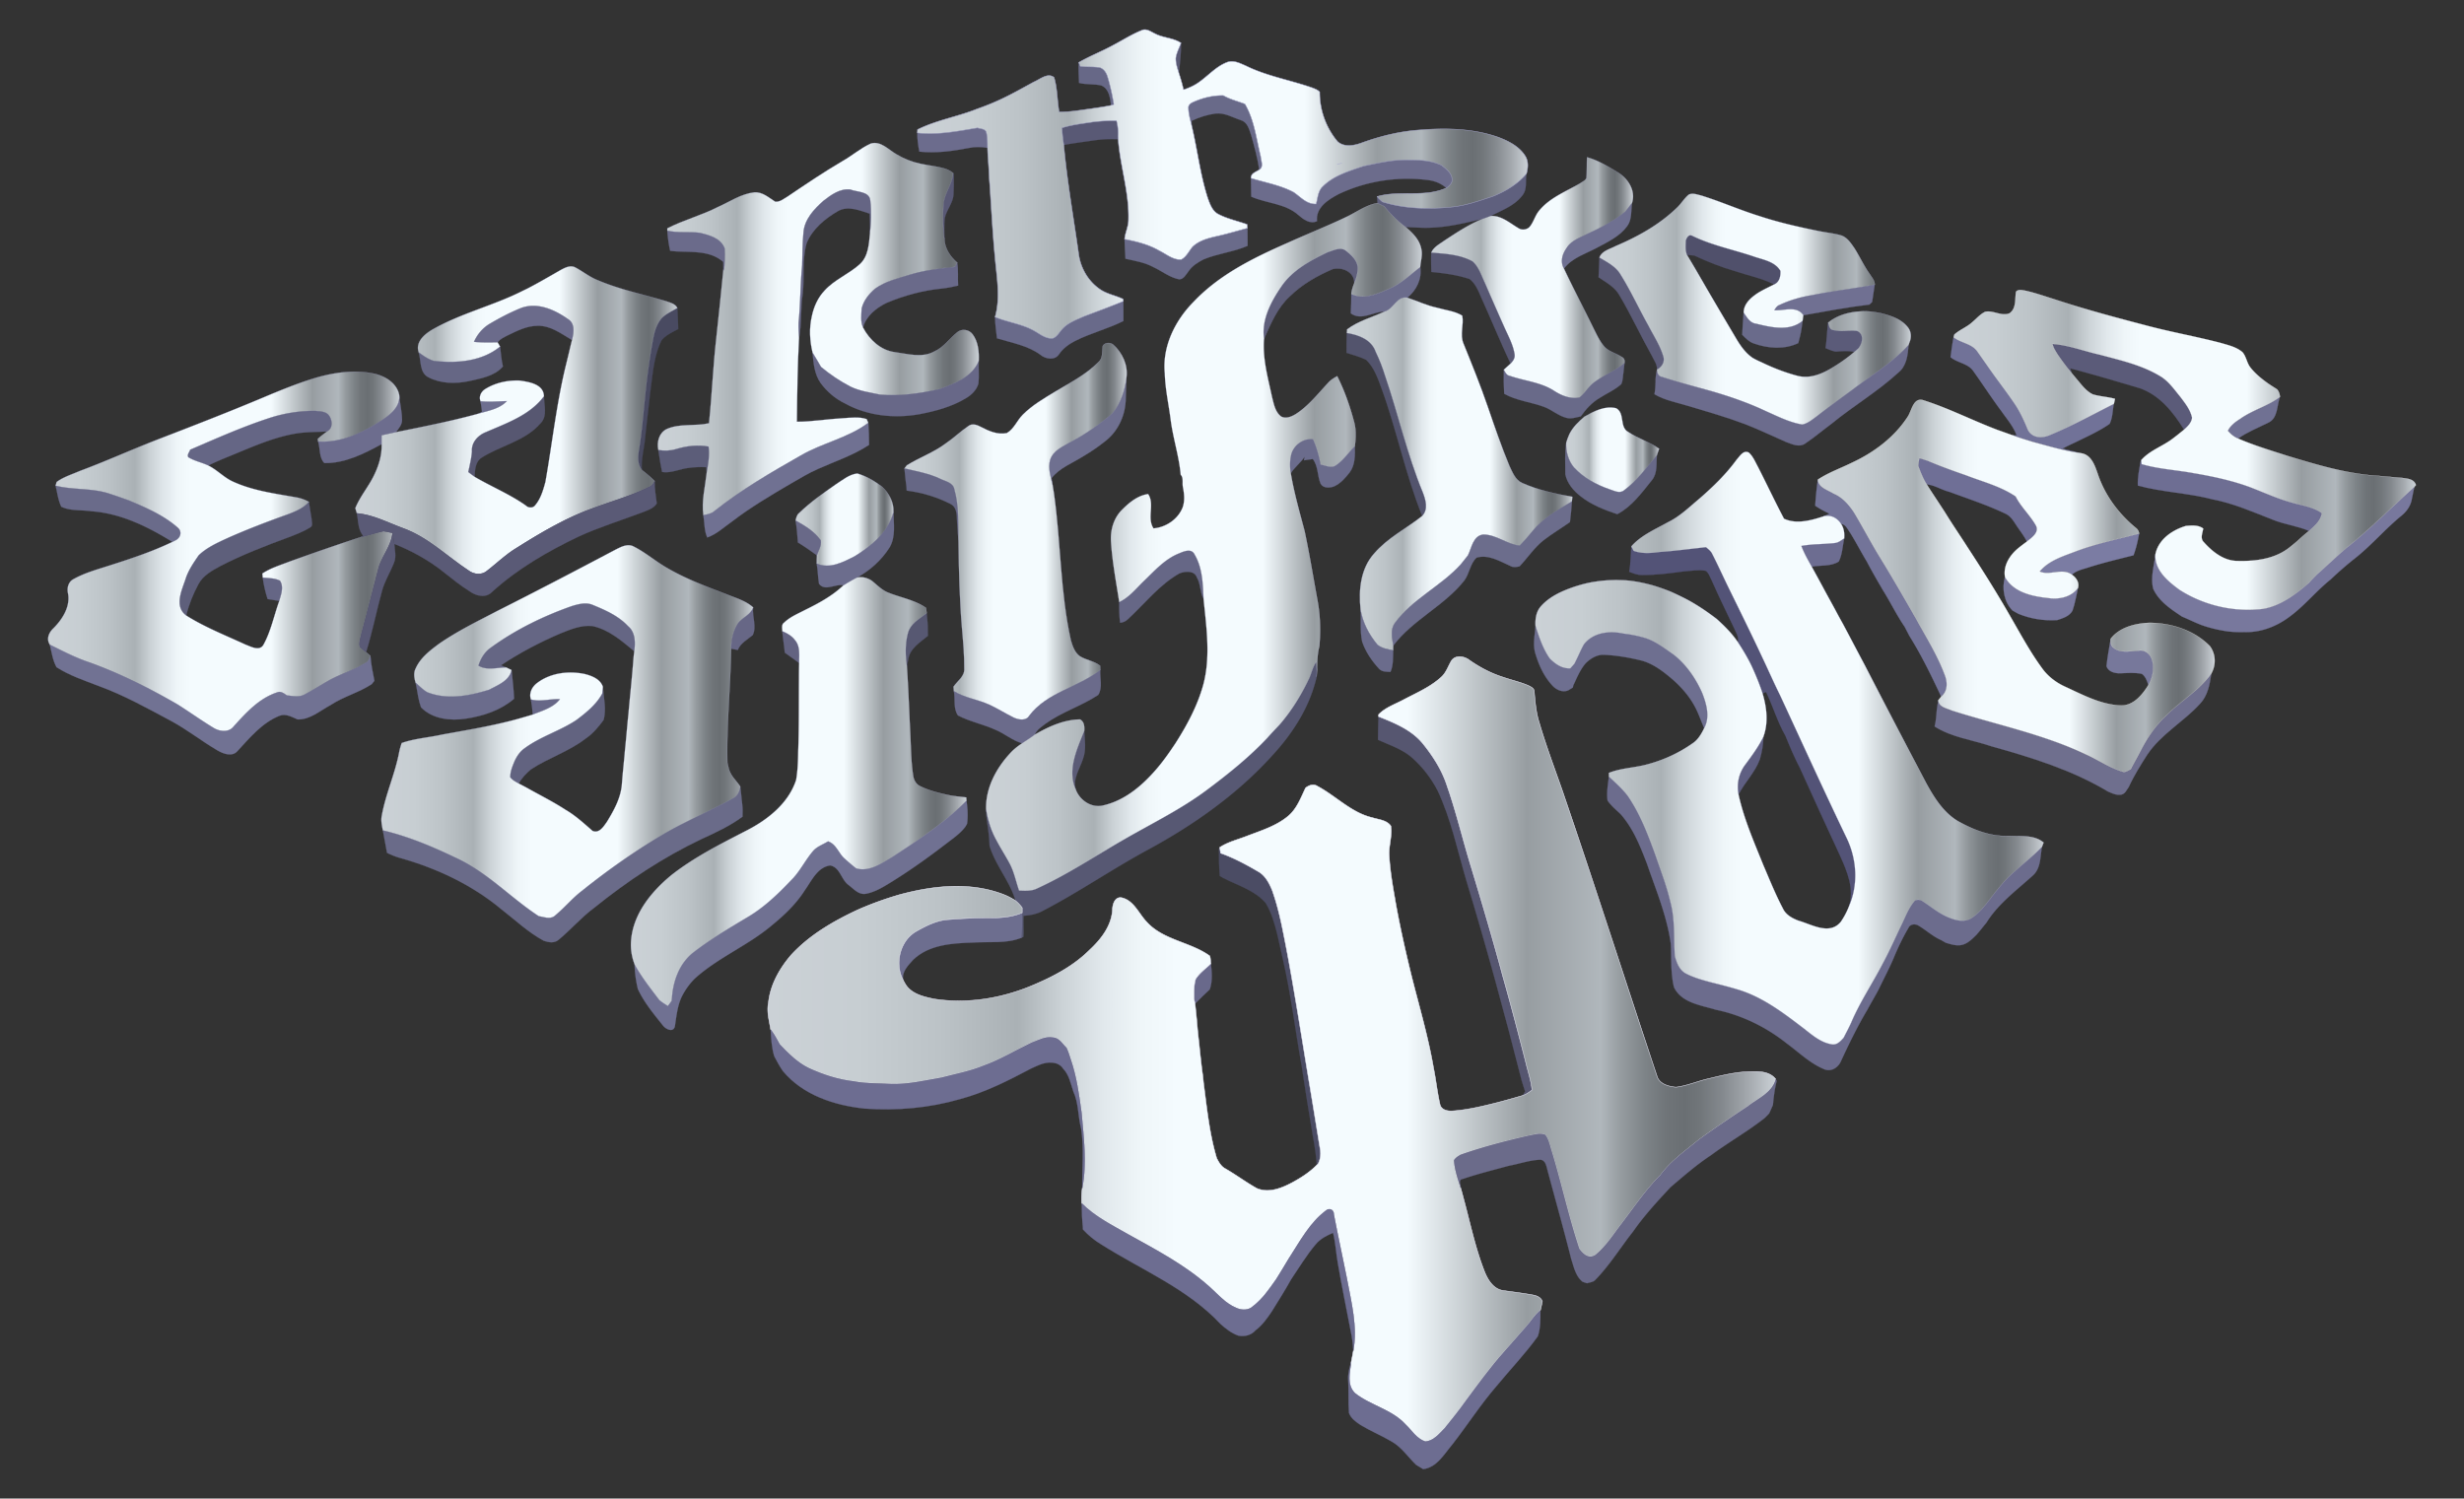 <svg xmlns="http://www.w3.org/2000/svg" viewBox="-0.5 42.642 2560.001 1557.055"><rect x="-0.5" y="42.642" width="2560.001" height="1557.055" fill="#333333" stroke="none"/><path fill="#5A5A75" stroke="#5A5A75" stroke-width=".213" d="M1226.545 87.266c.175 10.473-1.006 20.815-2.274 31.179-1.552-5.073-3.345-10.233-3.149-15.59.81-5.488 3.542-10.43 5.423-15.59z"/><path fill="#676887" stroke="#676887" stroke-width=".213" d="M1120.589 128.787c-.263-7.084-.787-14.19-.328-21.275.415 1.006 1.224 2.996 1.64 3.98 6.778 1.027 13.73.13 20.487 1.443 4.242 1.487 6.712 5.685 7.893 9.817 2.799 9.314 4.854 18.847 6.428 28.446-.7.197-2.077.634-2.777.853-1.137-7.565-2.077-17.251-10.21-20.597-7.565-1.815-15.546-.7-23.133-2.667z"/><path fill="#696A89" stroke="#696A89" stroke-width=".213" d="M1239.598 148.53c9.686-4.285 20.247-6.843 30.917-6.646 6.996 4.066 14.933 5.881 22.41 8.833 9.709 16.508 11.851 36.208 16.377 54.552.285 4.526 3.433 10.867-1.574 13.731-1.552-12.003-4.941-23.657-8.112-35.267-2.099-5.947-3.651-13.753-10.407-16.027-8.834-2.864-17.426-8.287-27.025-7.062-8.57 1.159-16.88 3.914-24.685 7.543l.087 4.832c-1.552-6.363-3.498-12.769-3.323-19.372.569-2.69 2.995-4.11 5.335-5.117z"/><path fill="#6C6C8D" stroke="#6C6C8D" stroke-width=".213" d="M952.58 180.715c21.013 2.405 41.916-1.77 62.534-5.225 2.973 1.07 7.368.787 8.964 4.045 1.487 5.422 1.378 11.107 1.443 16.704-6.58-1.05-13.271-1.268-19.787.197-16.814 3.28-33.978 5.553-51.098 3.739-1.224-6.428-2.164-12.922-2.055-19.46z"/><path fill="#595975" stroke="#595975" stroke-width=".213" d="M1161.104 183.995c.197-5.357-.153-10.714-1.618-15.874a178.807 178.807 0 00-24.445 1.29c-10.8 1.684-21.755 2.82-32.184 6.1.24 5.948.962 11.83 1.858 17.71 11.26-2.032 22.608-3.432 33.934-5.094 7.456-.962 14.999-1.202 22.543-.83l-.088-3.302z"/><path fill="#6C6C8C" stroke="#6C6C8C" stroke-width=".213" d="M1416.199 215.218c14.714-3.083 29.539-6.625 44.67-6.45 12.33.043 25.187.175 36.513 5.706 4.526 3.63 9.97 7.522 10.735 13.797.788 4.285-2.71 7.565-5.925 9.752-5.378-4.876-12.222-7.522-19.35-8.353-31.398-3.957-63.91 1.05-92.487 14.628-10.845 5.728-24.117 13.927-22.543 28.14-7.346 3.41-14.277-1.925-19.547-6.538-13.578-12.004-32.84-11.85-48.758-18.935-.044-6.406-.24-12.813-.35-19.197 14.868 4.592 30.523 7.215 44.385 14.606 7.325 4.985 13.6 12.66 23.374 12.2 1.749-6.188 1.858-13.468 6.887-18.148 11.457-11.479 27.484-16.048 42.396-21.208z"/><path fill="#595975" stroke="#595975" stroke-width=".213" d="M989.816 222.499c.153.612.46 1.836.613 2.47.087 6.603.065 13.207-.263 19.81-.525 8.877-7.171 15.764-9.052 24.226-.896 7.456-.48 14.977-.371 22.455-1.793-11.851-1.772-23.942-1.094-35.88.613-11.85 9.38-21.275 10.167-33.081z"/><path fill="#656584" stroke="#656584" stroke-width=".213" d="M854.977 251.25c7.959-6.21 17.142-12.922 27.834-11.763 7.084 2.886 19.853 1.662 20.903 11.392.852 5.969.765 12.025.83 18.038-.13 5.335-.612 10.67-1.158 15.983.153-6.756-.066-13.512-.285-20.268-10.451-3.302-22.302-8.571-32.862-2.733-13.622 7.893-26.675 18.672-32.754 33.606-4.81 16.988-2.033 34.874-3.957 52.212-2.427 15.371-.919 31.026-3.87 46.353-.284-5.313-.722-10.626-.525-15.939 2.033-20.006 1.793-40.165 3.739-60.193.394-11.26.24-22.543 1.356-33.76 1.071-13.774 10.932-24.247 20.75-32.928z"/><path fill="#5F607E" stroke="#5F607E" stroke-width=".213" d="M1583.507 225.385c-9.074 9.73-20.903 16.508-33.19 21.34-13.447 4.373-26.916 9.183-41.04 10.888-24.533 2.624-49.83 2.23-73.51-5.247a42.155 42.155 0 01-5.51-5.488l.46 6.756a236.16 236.16 0 007.062 3.498 120.937 120.937 0 0022.127 21.45c8.287.153 16.552.961 24.882.656 18.782-.46 37.039-4.986 55.252-9.25a180.764 180.764 0 008.309-2.995c11.675-5.947 24.99-10.735 33.08-21.624 5.008-6.407 2.647-14.977 4.09-22.411-.504.612-1.51 1.814-2.012 2.427z"/><path fill="#6F7091" stroke="#6F7091" stroke-width=".213" d="M1688.282 262.292c-12.047 9.992-26.062 17.098-40.187 23.592-7.696 3.826-16.552 6.997-21.165 14.78-4.351 6.166-6.581 14.082-2.493 21.013 8.353-11.173 22.193-15.153 33.978-21.494 11.435-6.122 23.898-11.872 31.748-22.651 5.116-6.997 3.717-16.115 5.028-24.182-2.274 3.017-4.635 5.947-6.909 8.942z"/><path fill="#6B6B8B" stroke="#6B6B8B" stroke-width=".213" d="M692.785 282.233c11.02 2.667 22.433.809 33.563 2.23 10.08 2.383 22.214 5.488 26.15 16.376.525 7.653.022 15.328-.678 22.98l-.743-1.29a449.353 449.353 0 01-.088-7.652c-15.349-13.6-36.601-9.271-55.208-11.61-1.574-6.932-2.493-13.972-2.996-21.034z"/><path fill="#6A6B8A" stroke="#6A6B8A" stroke-width=".213" d="M1295.572 279.675c-10.583 2.842-21.078 6.034-31.792 8.396-8.986 2.055-18.475 4.438-25.297 11.063-3.783 4.482-6.385 10.495-11.763 13.25-8.702.415-15.546-5.816-22.937-9.358-11.041-6.45-23.504-9.424-35.923-11.872.131 6.778.547 13.556.984 20.334 9.795 2.208 19.918 3.804 28.883 8.636 9.03 4.176 17.032 10.889 27.003 12.77 4.876-.22 6.865-5.117 9.599-8.353 3.738-5.707 9.73-9.293 15.654-12.397 14.781-6.166 31.07-7.653 45.72-14.06-.088-6.143.043-12.287-.131-18.41z"/><path fill="#50506B" stroke="#50506B" stroke-width=".213" d="M1849.25 324.038c-5.904-9.97-18.41-11.523-28.38-15.109-21.187-7.106-43.336-11.5-63.474-21.405-3.454-1.727-5.64 2.405-6.428 5.116-.11 4.942-.743 10.123 1.225 14.824 2.449.175 4.963.372 7.456.613 13.971 6.515 28.314 12.244 43.16 16.486 13.316 4.46 27.331 7.17 39.925 13.6 5.62-2.493 6.844-8.571 6.516-14.125z"/><path fill="#6B6C8C" stroke="#6B6C8C" stroke-width=".213" d="M1444.185 341.989c11.676-5.182 20.794-14.256 30.895-21.821 1.924 12.354-3.914 24.073-13.381 31.747-11.15-2.011-14.146 11.632-23.526 14.322-11.742.065-24.183 10.145-35.268 1.967.481-6.712.503-13.424.547-20.115 13.621 6.494 28.118-.59 40.733-6.1z"/><path fill="#5C5C79" stroke="#5C5C79" stroke-width=".213" d="M1727.726 413.333c-3.345-11.697-10.254-21.93-15.743-32.688-9.86-17.579-18.235-36.01-28.97-53.087-4.985-8.243-13.862-12.572-21.8-17.404-.262 4.373-.37 8.746-.524 13.14-.087 1.86-.263 5.576-.328 7.457 7.893 5.378 16.88 10.057 21.712 18.738 12.069 20.4 21.995 41.98 33.562 62.642 2.143 4.635 5.838 9.117 5.4 14.518 4.789-2.515 8.31-7.762 6.691-13.316z"/><path fill="#585873" stroke="#585873" stroke-width=".213" d="M1573.143 410.993c-1.421-9.817-6.297-18.628-10.298-27.549a4889.524 4889.524 0 01-20.531-46.725c-3.739-7.718-6.231-16.66-12.835-22.476-13.053-7.194-28.445-7.915-42.964-9.14-.218 6.713-.13 13.403.132 20.116 13.38 1.29 26.85 3.039 39.684 7.324 6.975 5.4 9.73 14.081 13.272 21.8 9.883 21.951 19.066 44.231 29.32 66.03 2.515-2.47 4.767-5.618 4.22-9.38z"/><path fill="#707092" stroke="#707092" stroke-width=".213" d="M1882.506 349.204c21.449-4.373 43.248-6.8 64.763-10.845-.897 6.013-1.815 12.026-2.711 18.039-.722.677-2.121 2.033-2.843 2.71-23.001 2.712-45.763 7.085-68.567 11.064-7.172-10.407-20.072-4.373-30.283-5.182 1.443-2.252 2.908-4.744 5.685-5.597 10.714-5.094 22.258-8.243 33.956-10.189z"/><path fill="#5F5F7B" stroke="#5F5F7B" stroke-width=".485" d="M1398.248 303.441c-5.663-4.788-13.053-.655-19.088 1.137-18.06 8.571-36.82 18.76-48.343 35.684-10.779 15.786-20.859 34.568-18.016 54.312 7.018-15.721 13.709-32.207 26.718-44.08 12.594-12.44 28.293-21.34 44.473-28.293 9.927-2.71 23.045 3.061 22.608 14.518 1.968-4.744 3.367-9.751 3.652-14.911.087-8.069-6.276-13.687-12.004-18.367zm-2.26 11.895c2.435.89 4.78 2.07 7.126 3.246-2.346-1.176-4.69-2.355-7.126-3.246z"/><path fill="#6A6A8A" stroke="#6A6A8A" stroke-width=".213" d="M994.014 315.51c-.634 1.116-1.902 3.368-2.558 4.483-15.764 1.486-31.572 3.411-46.768 8.024-12.354 3.783-25.385 6.8-36.033 14.518-6.363 5.445-11.894 12.266-13.95 20.575-.284 6.581-1.377 13.578 1.465 19.788 3.28-12.048 13.644-20.247 24.401-25.538 18.257-7.697 37.63-12.988 57.373-14.934 5.728-.612 11.391-1.662 16.989-3.04-.503-7.958.415-16.004-.919-23.876z"/><path fill="#6B6B8B" stroke="#6B6B8B" stroke-width=".213" d="M539.427 363.22c17.404-7.413 36.295.961 50.595 11.216 7.215 4.657 5.597 14.387 3.76 21.493-11.129-6.45-22.323-15.262-35.858-14.737-11.107-.066-21.164 5.225-30.916 9.883-3.717 2.011-7.959 3.673-10.495 7.259-8.2.153-16.42.35-24.598-.503 3.39-7.697 9.009-14.43 16.29-18.738 10.057-5.925 20.42-11.391 31.222-15.874z"/><path fill="#6A6B8B" stroke="#6A6B8B" stroke-width=".213" d="M1811.052 367.352c3.323 4.744 6.494 10.845 12.944 11.61 15.742 3.782 34.568 8.396 48.343-3.017-.263 1.924-.81 5.794-1.072 7.74-.677 5.247-2.12 10.342-3.432 15.458-14.41 6.844-31.245 5.64-45.96.437-5.029-1.596-8.724-5.466-12.288-9.117.372-7.719.853-15.415 1.465-23.111z"/><path fill="#696A8A" stroke="#696A8A" stroke-width=".213" d="M1166.592 355.654c-13.534 5.576-27.287 10.605-40.974 15.764-7.894 3.52-16.53 6.494-22.433 13.12-3.127 3.257-5.314 7.958-9.752 9.576-7.26.787-13.053-4.132-18.957-7.456-12.747-7.39-27.724-8.986-41.17-14.627.021 7.412 1.224 14.758 2.01 22.127 15.306 4.7 31.792 7.368 45.02 17.032 5.313 4.548 15.043 6.232 19.394-.393 4.132-6.1 10.123-10.517 16.617-13.84 16.245-8.2 34.087-12.617 50.332-20.75-.021-6.865.044-13.71-.087-20.553z"/><path fill="#494A61" stroke="#494A61" stroke-width=".213" d="M703.237 362.629c-5.248 3.192-10.998 5.728-15.568 9.905-5.444 5.662-7.893 13.425-9.402 20.968-3.804 20.18-6.56 40.559-8.57 60.98-1.903 18.301-3.28 36.667-6.276 54.837-1.202 7.259-1.924 15.436 2.952 21.602-.853-10.211 1.837-20.16 3.061-30.217 1.662-16.749 3.76-33.453 5.597-50.18 2.58-18.234 3.477-37.257 11.72-54.093 4.438-5.706 11.282-8.46 17.382-11.938a912.499 912.499 0 00-.896-21.864z"/><path fill="#5B5B79" stroke="#5B5B79" stroke-width=".213" d="M1928.924 386.527c-8.199-1.028-16.639 1.224-24.641-.962-4.176-.306-4.33-4.613-5.423-7.653a61.863 61.863 0 01-.393 2.143c-.722 8.09-1.115 16.202-2.318 24.248 3.455 1.509 6.975 3.061 10.758 3.673 6.384-.546 12.834-.94 19.197.263a667.306 667.306 0 014.045-3.477c4.482-5.27 6.537-14.955-1.225-18.235z"/><path fill="#6C6C8D" stroke="#6C6C8D" stroke-width=".213" d="M1922.518 448.644c20.334-15.458 42.549-28.708 59.931-47.686-.765 10.363-1.946 22.017-10.78 28.927-21.34 19.634-46.571 34.436-68.982 52.803-9.293 6.865-18.126 14.387-27.724 20.837-6.1 4.307-13.579.612-19.722-1.596-14.147-6.254-28.162-12.879-42.549-18.563-19.394-7.303-39.335-13.01-59.166-18.913-11.829-3.674-24.357-5.794-35.114-12.2.787-4.09 1.005-8.244 1.137-12.376-.066-4.46.459-8.9 1.486-13.228.197 3.345 1.29 6.865 5.095 7.521 16.836 5.423 33.977 9.97 51.032 14.715 19.569 5.685 38.94 12.31 57.395 21.078 12.156 5.335 24.225 11.61 37.475 13.73 5.488-1.093 9.905-4.81 14.344-8.045 11.872-9.228 24.007-18.127 36.142-27.004z"/><path fill="#5B5B79" stroke="#5B5B79" stroke-width=".213" d="M2264.634 454.745c-6.122-7.39-11.72-15.612-19.984-20.794-19.307-11.938-41.718-16.901-63.364-22.739-16.507-3.673-32.513-10.08-49.458-11.26.328.94.984 2.82 1.312 3.782 1.618 3.28 3.585 6.45 5.707 9.49 4.045 5.794 8.286 11.478 12.921 16.88-.35-1.181-1.005-3.587-1.333-4.767 24.204 6.494 48.299 13.425 72.284 20.684 20.684 7.302 34.83 25.013 45.938 43.051 3.695-3.323 7.718-7.128 8.33-12.375-1.749-8.396-7.324-15.262-12.353-21.952z"/><path fill="#666785" stroke="#666785" stroke-width=".213" d="M519.07 402.685c-18.89 15.545-45.39 17.667-68.85 14.89-5.904-1.75-10.911-5.357-15.787-8.965 2.777 8.68.634 21.275 10.233 26.085 12.834 6.647 28.074 6.866 41.98 3.957 12.419-2.82 26.587-5.072 35.355-15.195-1.53-6.844-2.165-13.82-2.93-20.772z"/><path fill="#53546D" stroke="#53546D" stroke-width=".213" d="M1477.66 554.01c-16.202-39.16-25.319-80.68-39.028-120.67-2.668-8.637-5.882-17.077-9.861-25.167-4.373-12.813-17.842-17.535-29.977-19.525-.328 6.866-.35 13.73-.306 20.618 6.91 2.318 14.103 4.002 20.597 7.39 8.133 8.047 11.916 19.066 15.764 29.54 15.896 43.598 24.86 89.448 42.265 132.543 6.603-6.953 3.585-16.88.546-24.729z"/><path fill="#696A89" stroke="#696A89" stroke-width=".213" d="M1654.48 440.948c10.167-8.286 23.023-12.485 32.84-21.296-.306 2.995-.634 5.99-.984 9.008-.853 4.308-.459 9.096-2.405 13.119-6.69 6.122-15.261 9.642-22.805 14.562-7.849 4.679-14.102 11.544-19.306 18.956-4.854.875-9.752 2.909-14.693 1.531-8.702-2.12-15.437-8.637-23.81-11.588-13.535-4.942-28.315-6.275-41.019-13.469-.524-8.33-.634-16.683-.415-25.013 1.552 2.624 2.798 5.925 6.319 6.406 15.196 5.313 31.944 6.538 45.784 15.415 7.697 5.029 17.077 8.855 26.413 7.04 5.51-4.023 8.767-10.385 14.08-14.67z"/><path fill="#686888" stroke="#686888" stroke-width=".213" d="M1016.404 417.553c-6.8 16.726-24.991 23.526-40.646 29.255-20.225 4.635-41.15 7.5-61.9 5.816-10.341-2.252-21.076-3.608-30.675-8.287-10.91-5.663-21.165-12.572-30.61-20.443-2.821-5.117-5.97-10.014-8.9-15.043.963 10.976 1.925 22.63 8.506 31.922 6.581 8.877 15.218 16.311 25.232 21.078 23.395 12.965 51.272 15.764 77.357 11.15 16.748-3.192 33.628-7.696 48.342-16.616 5.838-3.411 11.13-8.615 12.966-15.284.83-7.827-.087-15.72.328-23.548z"/><path fill="#6D6D8E" stroke="#6D6D8E" stroke-width=".213" d="M414.164 452.383c.634 8.921 2.996 17.667 3.04 26.631.087 5.007-3.52 8.812-6.254 12.616-4.985 1.115-9.97 2.209-14.933 3.324-.044 3.06-.044 6.122-.044 9.205-18.344 9.904-38.088 20.028-59.45 19.612-5.62-5.4-4.242-15.174-6.537-22.477 23.395 1.75 45.675-8.942 64.894-21.252 9.576-6.166 21.12-14.65 19.284-27.659z"/><path fill="#707193" stroke="#707193" stroke-width=".213" d="M2327.298 477.506c12.813-9.03 28.468-13.053 40.953-22.52-3.368 9.139-1.859 22.28-12.31 26.915-10.474 5.269-21.515 9.555-31.135 16.398-4.286-1.684-7.784-4.657-10.692-8.134 2.798-5.663 7.98-9.358 13.184-12.66z"/><path fill="#6E6F90" stroke="#6E6F90" stroke-width=".213" d="M498.715 459.533c9.117.918 18.257.131 27.396-.175-7.477 8.156-19.35 10.036-29.539 13.053.919-.48 2.799-1.486 3.739-1.968-.394-3.673-.984-7.302-1.596-10.91z"/><path fill="#717298" stroke="#717298" stroke-width=".213" d="M2191.256 483.081c3.28-6.428 3.04-13.862 4.395-20.793-21.777 10.888-43.182 22.673-65.681 32.01-8.09 3.826-18.826 3.935-23.505-4.964-3.957-9.708-8.33-19.284-14.3-27.92-5.597-8.266-11.61-16.225-17.491-24.27-7.04-9.556-13.687-19.395-20.575-29.037-5.684-8.636-17.25-8.964-24.904-15.108-1.399 6.843-2.164 13.796-3.17 20.706 7.084 6.034 17.907 6.362 23.527 14.299 9.948 13.884 19.153 28.293 29.43 41.958 5.619 8.112 12.353 15.7 15.742 25.123l-4.417-.219c6.56 2.58 13.316 4.548 20.072 6.625l1.88.568c16.071 4.264 32.076 9.184 48.606 11.414-6.166-1.662-12.398-3.127-18.563-4.723a268.032 268.032 0 0112.856-6.253c12.2-6.078 24.882-11.588 36.098-19.416z"/><path fill="#656685" stroke="#656685" stroke-width=".213" d="M341.464 474.466c-3.28-4.635-9.51-4.416-14.54-4.963a151.153 151.153 0 00-48.736 7.828c-27.724 9.117-54.4 21.033-81.161 32.578-.634 2.536-3.52 5.073-1.88 7.784 6.384 4.001 13.97 5.4 20.749 8.615 7.543-3.717 15.283-6.953 23.067-10.102 22.39-9.14 44.691-19.372 68.742-23.264 10.474-1.64 21.078-1.377 31.617-2.011 6.34-3.127 5.619-11.48 2.142-16.464z"/><path fill="#6F7090" stroke="#6F7090" stroke-width=".213" d="M1155.2 472.083c-13.25 11.523-27.746 21.428-43.248 29.692-8.046 4.658-18.06 8.768-21.296 18.301-2.842 8.965.7 18.214 2.558 27.003-.284-1.924-.874-5.772-1.159-7.696 8.506-10.757 21.647-15.48 32.863-22.63 7.653-4.504 15.065-9.467 21.996-15.043 13.337-9.795 21.252-25.91 22.105-42.308.372-8.155.48-16.333.83-24.466-1.727 13.337-5.815 26.718-14.648 37.147z"/><path fill="#707192" stroke="#707192" stroke-width=".213" d="M831.08 516.075c22.607-13.294 49.391-18.279 70.556-34.153.503 7.653.81 15.306.766 22.98-16.377 10.845-35.18 16.967-52.957 24.948-9.926 4.329-19.131 10.036-28.51 15.37-20.925 12.245-41.85 24.642-61.113 39.444-8.286 5.816-15.808 13.032-25.516 16.443-3.301-7.325-2.71-15.48-4.067-23.22 4.067-.831 8.44-1.443 11.632-4.417 27.703-22.106 58.467-39.925 89.208-57.395z"/><path fill="#686988" stroke="#686988" stroke-width=".213" d="M1625.815 535.469c-.044-10.932-.678-22.018.896-32.863-.328 9.14 2.165 18.52 8.069 25.648 9.882 10.67 22.914 17.863 36.579 22.586 4.963 1.509 10.823 5.16 15.59 1.115 13.424-9.905 23.242-23.723 33.977-36.295-.765 8.57.81 18.126-4.832 25.45-10.604 13.163-20.99 27.746-36.295 35.792-13.425-4.482-26.916-9.708-38.088-18.606-7.369-5.685-14.037-13.513-15.896-22.827z"/><path fill="#5C5D79" stroke="#5C5D79" stroke-width=".213" d="M735.706 506.608c-11.217-2.143-22.783-.722-33.628 2.536-6.057 1.902-12.42 2.033-18.629 1.006.131.83.394 2.47.525 3.301.918 6.56 2.033 13.097 3.433 19.613 9.686 1.465 18.585-3.39 28.052-4.33 5.926-.83 11.938-.94 17.93-.677.065 1.465.24 4.395.305 5.86 1.618-9.009 3.236-18.17 2.012-27.31z"/><path fill="#6B6C8C" stroke="#6B6C8C" stroke-width=".213" d="M1407.147 506.28c-6.713 6.384-11.742 14.562-19.59 19.7-4.724 3.585-10.693.13-15.853-.59-1.596-8.484-3.892-16.836-7.237-24.795l-.722-1.618c-10.888-1.312-21.47 7.04-23.154 17.841-1.093 5.794-1.05 11.742-.022 17.536 4.023-6.363 10.276-10.845 14.365-17.186-.153.94-.46 2.82-.634 3.74 2.274-.329 6.844-1.007 9.117-1.335 5.773 7.413 4.614 17.36 8.156 25.713 2.733 4.876 9.686 4.483 14.212 2.624 6.625-3.083 11.61-8.79 16.005-14.475 5.772-7.783 5.554-17.95 5.357-27.155z"/><path fill="#575771" stroke="#575771" stroke-width=".213" d="M564.68 454.33c-14.583 19.568-38.481 27.745-59.974 37.104-8.374 3.148-15.633 10.757-14.912 20.246-.546 7.237-2.274 14.3-3.826 21.384 2.165 1.661 4.351 3.345 6.625 4.941.306-6.712.59-14.015 5.903-18.935 20.138-13.425 46.332-17.623 62.686-36.71 7.412-7.5 3.477-18.716 3.499-28.03z"/><path fill="#6F6F96" stroke="#6F6F96" stroke-width=".213" d="M2114.665 588.447c-6.013-10.648-15.393-18.978-20.925-29.998-15.59-10.627-34.153-15.262-51.535-21.996-13.447-4.635-26.806-9.511-39.859-15.087-1.575-.524-4.701-1.552-6.275-2.077l-2.471-.765a83.955 83.955 0 00-1.246 8.134c2.558 6.58 5.029 13.271 8.877 19.24 8.44.788 15.655 5.86 23.832 7.85 19.372 7.171 39.094 13.6 57.767 22.52 4.854 2.077 7.915 6.516 10.692 10.823 3.891 6.1 8.57 11.72 11.872 18.257 4.963-4.023 13.337-9.467 9.27-16.901z"/><path fill="#6E6E93" stroke="#6E6E93" stroke-width=".213" d="M2223.266 523.094c.24-.59.722-1.815.94-2.427.131 1.05.35 3.148.46 4.176 17.666 5.204 36.207 6.034 54.246 9.445 19.83 3.368 39.618 7.587 58.531 14.562 14.321 5.488 28.315 11.917 43.16 15.918 10.583 3.039 21.996 4.416 31.224 10.998-1.093 7.915-7.412 13.293-13.01 18.322l-.328.263c-12.09-5.335-25.429-6.67-37.629-11.698-20.509-8.002-40.8-17.01-62.577-21.165-25.516-6.712-52.19-7.368-77.619-14.3-.437-8.133 1.334-16.114 2.602-24.094z"/><path fill="#666785" stroke="#666785" stroke-width=".213" d="M939.178 529.281c12.42 2.996 25.144 5.095 36.82 10.605 5.553 2.82 13.906 3.935 15.108 11.304 4.92 17.142 3.805 35.267 4.176 52.912-.459-5.116-.94-10.232-1.18-15.349-.962-7.718 1.224-18.716-7.456-22.695-14.081-7.172-29.452-11.676-45.107-13.687-.044-.897-.153-2.69-.219-3.586-.852-6.494-1.639-12.988-2.142-19.504z"/><path fill="#6A6B8A" stroke="#6A6B8A" stroke-width=".213" d="M57.202 547.254c18.126 4.526 37.301 2.361 55.209 8.024a618.46 618.46 0 0121.405 7.412c17.58 7.456 35.705 15.262 50.157 27.987 4.986 4.045 3.39 10.539-1.924 13.294-.852.437-2.558 1.29-3.41 1.705-25.626-15.83-53.635-29.692-84.18-31.835-10.363-1.596-21.646-.065-31.266-4.722-3.367-6.8-4.088-14.584-5.99-21.865z"/><path fill="#6C6D8D" stroke="#6C6D8D" stroke-width=".213" d="M887.556 620.522c17.47-10.692 35.027-25.275 40.23-46.003.132 12.354 2.537 25.56-4 36.842-8.375 13.25-20.4 24.073-34.153 31.507-4.33 2.383-8.658 4.745-12.791 7.412l-1.05.503c-8.177-1.902-19.066 6.778-25.34-1.53-1.247-6.997-1.138-14.169-2.493-21.166 13.49 6.144 27.637-1.486 39.597-7.565z"/><path fill="#696988" stroke="#696988" stroke-width=".213" d="M826.05 583.374c9.708 5.445 19.876 11.414 26.282 20.794.809 5.51-2.296 10.494-4.11 15.502-6.407-4.745-12.945-9.27-19.745-13.404-.437-7.652-1.18-15.327-2.427-22.892z"/><path fill="#7B7CA3" stroke="#7B7CA3" stroke-width=".213" d="M2158.087 614.75c20.772-7.675 42.484-12.135 63.867-17.732-.35 1.77-1.05 5.291-1.4 7.062a116.24 116.24 0 01-4.416 15.524c-15.611 3.958-31.266 7.63-46.593 12.528-6.013 2.034-12.682 3.127-17.448 7.631-10.32-7.5-22.914 1.596-33.519-3.323 9.993-12.048 25.516-16.224 39.51-21.69z"/><path fill="#6D6D91" stroke="#6D6D91" stroke-width=".213" d="M1906.098 606.791c3.607-.415 6.45-2.886 9.445-4.744-1.727 8.024-1.902 16.66-5.64 24.05-8.2 5.314-18.826 3.565-28.097 5.336-3.98-6.997-7.959-14.037-10.8-21.58 11.587-2.143 23.416-1.684 35.092-3.062z"/><path fill="#666786" stroke="#666786" stroke-width=".213" d="M1225.058 617.352c4.876-2.12 12.594-5.073 15.59 1.377 8.199 13.71 8.68 30.633 9.314 46.2-3.805-6.909-2.908-15.48-6.975-22.389-2.58-7.347-12.42-6.516-18.257-4.045-20.924 11.916-35.902 31.376-53.371 47.49-2.23 2.143-5.03 3.52-8.156 3.695-.765-7.15-1.028-14.343-.875-21.536 10.54-4.964 17.755-14.365 25.998-22.237 11.172-10.714 21.886-22.914 36.732-28.555z"/><path fill="#78789D" stroke="#78789D" stroke-width=".213" d="M2437.058 612.148c-10.145 8.746-19.83 17.995-29.844 26.915a149.528 149.528 0 00-8.768 9.096c-13.753 11.938-28.971 23.68-47.338 27.025-30.15 3.826-61.57-3.345-87.152-19.744-12.07-8.92-26.194-20.443-25.013-37.126-1.268 11.872-5.291 24.051-2.361 35.967 5.816 13.14 18.453 21.34 30.02 29.037 6.931 2.864 13.621 6.297 20.684 8.92 8.44 2.974 17.185 5.007 26.062 6.341 5.882.743 11.83.962 17.776.81 17.426.59 34.306-6.058 47.971-16.618 15.196-11.282 27.09-26.281 41.87-38.088 7.303-7.019 14.978-13.644 22.828-20.05 18.213-13.819 32.862-31.529 50.507-46.003 5.094-4.11 9.183-9.468 10.692-15.962.984-4.744 1.858-9.51 2.995-14.212-23.745 21.122-45.937 43.97-70.929 63.692z"/><path fill="#6C6D8C" stroke="#6C6D8C" stroke-width=".213" d="M1591.772 594.329c-4.242 5.247-8.659 10.363-13.36 15.195-13.403-1.42-24.335-11.61-38-11.478-10.517 1.355-11.917 13.774-15.765 21.58-2.427 3.04-4.745 6.122-7.237 9.096-20.553 22.914-50.201 35.967-68.568 61.046-5.247 6.974-3.126 15.786-1.77 23.657 20.4-27.003 52.846-41.105 73.727-67.54 5.51-7.302 5.99-17.666 12.856-23.876 12.397-3.586 24.204 3.87 35.158 8.724 2.93 1.728 6.276 1.05 9.424.372 8.484-8.965 15.305-19.569 25.123-27.243 8.746-6.757 18.3-12.354 27.265-18.782.918-7.15 1.53-14.343 2.033-21.515-14.605 8.768-29.932 17.36-40.886 30.764z"/><path fill="#737499" stroke="#737499" stroke-width=".213" d="M2019.969 743.664c-7.74-20.771-19.7-39.597-30.195-59.013-10.364-18.06-20.772-36.076-31.507-53.896-1.421-2.34-2.82-4.613-4.22-6.91-9.97-15.895-18.563-32.578-28.205-48.626-5.38-8.2-12.048-15.874-21.275-19.744-5.969-3.826-15.874-6.253-16.355-14.518-1.29 9.008-2.252 18.06-2.755 27.156 4.701 3.192 9.708 5.925 14.912 8.287-2.164.918-4.285 1.88-6.406 2.776 7.565-2.055 14.256 1.487 18.344 7.784 5.095.613 6.997 6.144 9.774 9.752 5.947 9.73 11.216 19.853 17.12 29.648 5.182 9.905 10.8 19.591 16.464 29.255 7.893 12.638 14.409 26.106 22.827 38.438a563.707 563.707 0 004.92 9.49c12.506 20.115 22.892 41.498 32.927 62.948 7.019-5.576 6.713-15.24 3.63-22.827z"/><path fill="#5E5F7B" stroke="#5E5F7B" stroke-width=".213" d="M323.186 581.428c-.81-5.816-2.056-11.566-2.8-17.36-5.925 6.734-14.386 10.167-22.563 13.206-21.21 7.61-42.287 15.634-62.861 24.86-10.233 4.745-20.794 9.512-29.036 17.448-5.313 7.762-10.823 15.612-13.666 24.707-3.936 11.939-12.069 28.359.722 37.848 2.777-11.435 7.237-22.433 12.834-32.775 4.876-8.986 14.125-13.928 22.74-18.628 22.87-11.807 46.921-21.012 71.016-29.933 7.609-2.93 15.327-5.816 22.258-10.168 3.367-1.792 1.246-6.318 1.356-9.205z"/><path fill="#656685" stroke="#656685" stroke-width=".213" d="M272.46 642.737c6.013.656 12.397.415 17.929 3.258 4.198 6.362 1.158 14.343-.766 21.011-4.023-.677-8.046-1.29-12.069-1.902-2.34-7.303-4.132-14.758-5.094-22.367z"/><path fill="#79799F" stroke="#79799F" stroke-width=".213" d="M2082.59 642.06c8.745 16.07 28.27 20.158 44.975 21.93 11.194 1.617 24.095-.875 30.938-10.692-1.902 7.936-3.017 16.114-5.772 23.81-3.17 5.882-10.014 7.871-15.896 9.817-13.753.897-27.593-1.312-40.34-6.537-2.055-1.028-4.045-2.165-5.97-3.28-8.942-8.92-11.369-23.133-7.936-35.049z"/><path fill="#656684" stroke="#656684" stroke-width=".213" d="M652.073 693.2c-10.057-10.779-23.526-16.639-36.885-22.127-7.019-2.908-14.759-.787-21.69 1.312-29.605 10.43-58.204 24.357-83.676 42.833-6.69 4.482-10.976 11.479-13.294 19.066 8.746 5.422 19.46 1.793 29.08 1.902-1.42-.568-4.263-1.683-5.684-2.252 19.634-13.075 40.602-24.073 62.27-33.322 10.342-4.176 21.252-8.593 32.622-7.543 17.098 3.608 30.61 15.392 43.664 26.281 1.246-9.03 1.29-19.83-6.407-26.15z"/><path fill="#676786" stroke="#676786" stroke-width=".213" d="M781.993 673.719c-1.246 9.577 3.98 19.94-.459 28.84-5.597 4.635-12.66 8.33-15.502 15.392-1.728-.306-5.182-.94-6.91-1.268-.021-8.374 1.597-16.901 5.73-24.248 3.87-7.937 14.277-10.036 17.141-18.716z"/><path fill="#575872" stroke="#575872" stroke-width=".213" d="M963.404 692.829c-.24-4.439-.656-8.855-1.137-13.25-7.04 5.706-15.94 10.385-19.088 19.46-3.454 11.631-3.148 24.007-1.487 35.901.394-2.361.853-4.701 1.4-7.019 1.596-11.566 12.31-17.797 20.443-24.641.022-3.498-.044-6.997-.13-10.451z"/><path fill="#636381" stroke="#636381" stroke-width=".213" d="M812.275 698.426c4.986 2.143 9.97 4.81 13.229 9.336 5.597 6.494 4.241 15.787 4.285 23.745-5.029-3.498-9.97-7.128-14.912-10.735-.633-7.478-2.033-14.868-2.601-22.346z"/><path fill="#77789B" stroke="#77789B" stroke-width=".213" d="M2188.042 734.874c1.006-9.577 2.82-19.044 4.417-28.533.153 3.214-.372 7.04 2.71 9.161 7.457 6.232 17.777 3.542 26.61 3.105 6.253-.984 12.114 3.848 13.666 9.73 2.623 8.702.656 18.3-3.805 26.062-1.465-4.307-2.973-8.79-6.756-11.566-7.478-1.64-15.13-.853-22.673-.634-5.467.153-12.267-1.53-14.169-7.325z"/><path fill="#6B6C8C" stroke="#6B6C8C" stroke-width=".213" d="M1430.739 712.616c-8.9-10.757-15.568-23.351-17.732-37.235.83 11.326-.7 22.892 1.749 34.065 3.586 10.538 10.057 20.006 17.579 28.161 3.148 3.215 7.674 3.04 11.85 3.149 3.062-7.128 2.493-14.934 2.8-22.477-5.686-1.028-11.545-2.099-16.246-5.663z"/><path fill="#717293" stroke="#717293" stroke-width=".213" d="M384.363 724.073c-.94 2.799-2.143 5.773-4.985 7.172-12.048 7.543-25.91 11.479-38.285 18.41-8.353 4.744-16.464 9.883-24.948 14.408-5.62 3.258-12.419 1.684-18.52 1.116-2.907-1.925-6.274-4.767-9.992-3.193-18.847 6.013-32.447 21.187-45.347 35.377-4.832 6.428-14.037 5.488-20.312 1.902-12.966-7.805-25.276-16.704-38.088-24.772-29.89-17.251-60.85-32.863-93.45-44.342-13.621-4.7-26.347-11.413-39.225-17.754 2.012 7.915 3.017 16.246 7.019 23.505 13.578 8.702 28.949 13.796 43.904 19.525 26.172 9.533 50.573 23.154 75.061 36.273 16.836 9.052 31.813 21.078 48.32 30.676 5.992 3.477 15.131 6.91 20.576.766 12.943-13.928 25.603-29.518 43.75-36.777 6.582-2.667 12.944 1.312 18.87 3.783 12.966.35 23.176-9.03 34.021-14.802 13.513-8.943 29.54-13.054 43.052-21.909.896-1.18 1.792-2.34 2.689-3.498-1.77-8.57-3.454-17.164-4.11-25.866z"/><path fill="#6E6F90" stroke="#6E6F90" stroke-width=".213" d="M1767.957 762.402c-6.778-15.262-16.639-29.496-29.867-39.816-9.708-6.712-19.241-14.343-30.785-17.535-6.888-1.946-13.906-3.345-20.99-4.132-14.562-3.193-31.442-1.356-41.215 11.129-2.012 3.52-3.717 7.193-5.4 10.867a401.708 401.708 0 01-4.483 9.292c-1.378 1.596-2.777 3.17-4.154 4.766-8.571.656-15.459-4.35-21.253-9.992-7.28-10.232-11.195-22.367-14.999-34.196-.569 9.511-2.974 19.263-.175 28.664 3.652 12.376 9.227 24.598 18.235 34.022 4.001 4.132 10.473 6.931 16.07 4.373 1.16-.7 3.499-2.1 4.658-2.82l.437-2.144c3.826-8.024 7.128-16.486 13.053-23.264 5.226-5.007 11.895-9.117 19.438-8.57 12.353.524 24.685 2.667 36.71 5.51 12.748 2.93 23.374 11.02 33.17 19.306 11.107 9.533 20.815 21.012 26.74 34.546 2.449 5.532 4.548 11.217 6.91 16.836 6.405-11.567 2.404-25.363-2.1-36.842z"/><path fill="#6B6C8C" stroke="#6B6C8C" stroke-width=".213" d="M530.943 738.788c.088.7.263 2.055.35 2.733.94 9.03 1.924 18.06 2.318 27.134-13.928 12.048-32.141 17.995-50.114 20.684-16.092 2.45-34.633.503-46.55-11.72-2.514-6.821-3.498-14.014-4.744-21.12-.24-1.203-.766-3.586-1.006-4.767 3.826 3.52 7.543 7.26 12.025 9.992 20.815 8.374 43.883 3.892 64.567-2.536 8.899-4.81 20.99-9.27 23.154-20.4z"/><path fill="#6B6B8B" stroke="#6B6B8B" stroke-width=".213" d="M1068.77 786.3c18.278-24.445 50.791-29.452 73.88-47.621-.59 8.592 2.777 18.322-2.164 26.019-17.405 11.544-37.848 17.666-54.793 29.954-4.176 3.236-9.074 6.188-11.107 11.326-4.198 3.258-8.702 6.057-13.12 9.008-10.1-2.886-18.06-10.079-27.658-14.037-12.703-5.816-26.631-8.44-39.028-14.933-5.16-7.368-2.558-17.01-4.286-25.385 11.326 7.084 24.904 8.68 36.908 14.168 8.767 4.045 16.901 9.27 25.581 13.513 4.985 2.208 12.485 3.585 15.787-2.012z"/><path fill="#535377" stroke="#535377" stroke-width=".213" d="M1918.276 913.683c-23.723-49.37-46.418-99.221-69.464-148.92-6.187-12.506-11.806-25.275-17.776-37.891-11.697-25.057-23.963-49.83-36.142-74.668-5.488-11.282-10.648-22.695-16.354-33.846-1.356-3.105-4.09-5.138-6.582-7.194-16.048 1.684-32.075 3.87-48.168 4.942-8.986 1.246-18.256 1.99-26.959-1.159-.59-1.137-1.814-3.433-2.405-4.592-.743 8.79-.656 17.667-2.274 26.347 4.264 1.706 8.659 3.52 13.36 3.345 14.452.175 28.84-1.77 43.139-3.695 7.543-.502 15.24-2.033 22.804-.7 3.105 1.794 4.133 5.489 5.729 8.506 7.587 17.251 15.896 34.174 24.007 51.207 1.968 4.57 5.226 9.205 3.87 14.474 5.204 7.981 10.167 16.158 14.3 24.795 4.263 9.227 8.133 18.65 11.326 28.315.94-.307 2.798-.919 3.738-1.247 7.216 14.956 11.807 31.092 20.116 45.544 4.613 11.326 9.336 22.652 15.065 33.475 13.796 30.348 27.505 60.762 41.63 90.98 7.412 16.397 15.174 34.698 9.183 52.846 9.905-22.543 8.33-48.802-2.143-70.864z"/><path fill="#676787" stroke="#676787" stroke-width=".213" d="M551.059 769.333c10.058 2.667 20.115-.765 30.239-.306-6.779 8.877-18.301 12.07-28.271 16.049-.35-5.292-1.05-10.54-1.968-15.743z"/><path fill="#5B5B76" stroke="#5B5B76" stroke-width=".213" d="M1117.44 863.7c-9.642-20.53.919-42.482 8.55-61.745.568 9.708 2.23 19.853-1.334 29.233-3.324 10.56-11.173 20.968-7.216 32.513z"/><path fill="#5F5F82" stroke="#5F5F82" stroke-width=".213" d="M1812.626 837.245c6.931-9.359 13.906-18.739 19.023-29.255-.088 8.024-1.553 15.939-3.74 23.635-4.984 13.6-15.654 23.79-22.148 36.536-2.208-10.78.262-22.127 6.865-30.916z"/><path fill="#6F6F8E" stroke="#6F6F8E" stroke-width=".213" d="M2249.547 786.715c-10.67 9.905-18.825 22.171-25.56 35.006-3.476 6.756-7.28 13.359-10.757 20.115-2.755 1.268-5.707 3.804-8.855 2.361-13.272-3.957-24.795-11.981-37.345-17.579-44.45-21.143-93.034-30.938-139.693-45.806-5.204-2.405-13.774-3.608-13.95-10.757-.677 3.301-1.159 6.646-1.617 10.013-.569 5.795-.766 11.698-2.296 17.383 17.754 11.435 39.312 13.884 58.969 20.596 41.849 11.676 83.85 24.598 121.349 47.119 5.946 2.645 14.517 6.471 18.781-.875.678-1.028 2.012-3.061 2.69-4.067 5.335-11.741 12.244-22.651 19.175-33.475 14.3-21.383 37.563-33.956 54.617-52.693 8.222-8.462 10.32-20.4 11.939-31.617-12.813 17.82-32.316 28.73-47.447 44.276z"/><path fill="#626380" stroke="#626380" stroke-width=".213" d="M625.901 756.17c-.174 1.75-.502 5.248-.677 6.997-6.21 11.457-16.552 19.744-26.763 27.462-17.032 11.392-37.235 17.164-53.787 29.343-4.92 3.345-8.265 8.418-10.692 13.752-2.164 5.226-4.394 10.67-4.394 16.443 2.208 3.039 5.684 4.744 8.899 6.56 3.083-5.751 7.652-10.474 12.616-14.65 18.125-12.026 39.422-18.52 56.695-31.923 7.608-5.072 13.468-12.178 18.847-19.459 3.083-11.348-.044-23.068-.744-34.525z"/><path fill="#565670" stroke="#565670" stroke-width=".213" d="M1591.203 1175.228c-.962-9.84-4.264-19.197-6.516-28.752-7.696-30.151-15.589-60.237-24.029-90.17-10.08-37.41-21.055-74.558-32.316-111.64-8.002-25.845-14.365-52.17-22.805-77.86-.962-2.821-1.967-5.664-2.886-8.462-5.203-15.677-14.168-29.824-24.488-42.593-11.676-14.627-29.605-21.864-46.484-28.62-.263 8.068-.46 16.136-.503 24.226 12.07 5.466 25.122 9.554 35.29 18.454 10.888 9.554 19.896 21.296 26.587 34.152 14.059 29.91 20.75 62.511 30.064 94.062 20.88 68.72 39.75 138.03 57.416 207.648 1.093 3.717 2.296 7.39 3.499 11.107l-2.8 4.198c3.74-1.137 6.867-3.454 9.971-5.75z"/><path fill="#575873" stroke="#575873" stroke-width=".213" d="M1367.003 730.414c-3.935 5.51-4.963 12.375-8.002 18.323-8.003 16.835-17.907 32.862-30.13 46.965-4.198 4.46-8.461 8.877-12.506 13.49-18.826 20.006-40.362 37.323-62.336 53.765-26.61 20.05-56.63 34.656-85.425 51.185-30.414 17.339-59.582 37.039-91.526 51.58-5.816 2.95-12.463 2.492-18.76 2.208-3.323-9.468-5.16-19.482-9.97-28.337-4.307-8.09-9.336-15.765-13.556-23.876-5.641-10.102-9.074-21.296-10.78-32.71.066 3.345.22 6.713.547 10.08 1.334 9.358 2.799 18.738 3.04 28.227 6.012 20.443 21.055 36.689 26.959 57.11a41.935 41.935 0 016.974 7.347v5.27c-.065 8.614-.021 17.25-.524 25.865l1.749-.918c.044-1.246.13-3.717.175-4.942-.11-5.64-.219-11.26-.066-16.879 6.778-.503 13.644-1.662 19.678-4.963 37.63-19.482 72.547-43.686 109.826-63.801 47.578-25.822 92.575-57.504 129.002-97.844 21.405-23.046 39.094-50.814 46.068-81.796.372-5.116.11-10.255-.437-15.349z"/><path fill="#6A6B89" stroke="#6A6B89" stroke-width=".213" d="M770.645 878.416c-.83-6.232-1.137-12.485-2.055-18.673-.568 5.007-2.864 10.036-7.609 12.354-22.302 12.397-45.872 22.345-68.13 34.83-31.223 18.126-60.85 38.941-89.033 61.505-9.904 7.61-17.885 17.36-27.484 25.32-4.722 4.504-11.544 1.661-17.076.787-29.692-19.438-54.334-46.44-87.109-61.134-24.095-11.545-48.867-21.886-74.908-28.052 1.29 7.85 3.083 15.59 4.373 23.439 4.504 2.208 9.183 4.154 14.059 5.422 37.65 10.67 73.924 27.637 104.163 52.738 14.671 11.304 28.227 24.4 44.648 33.212 5.072 1.684 10.954 2.799 15.392-1.072 12.747-10.495 23.505-23.242 36.82-33.103 34.393-27.768 71.476-52.41 111.4-71.431 14.803-6.756 29.693-13.666 42.856-23.352.153-4.285.262-8.57-.307-12.79z"/><path fill="#6D6E8F" stroke="#6D6E8F" stroke-width=".213" d="M1030.2 996.288c10.649.131 21.428-1.093 31.332-5.248-.065 8.615-.021 17.251-.524 25.866-15.983 6.56-33.694 3.87-50.508 5.073-21.558.656-45.828 2.099-62.27 17.885-5.182 5.838-11.96 12.354-10.43 20.946-.393-.83-1.18-2.514-1.596-3.345-6.559-16.683-.677-37.957 15.218-47.096 10.189-5.773 21.056-11.326 32.95-12.2 15.24-1.182 30.523-2.012 45.828-1.881z"/><path fill="#4B4C64" stroke="#4B4C64" stroke-width=".213" d="M1370.83 1235.246c-3.499-21.143-6.866-42.33-10.43-63.473-5.685-33.824-10.976-67.714-16.836-101.517-3.432-20.072-7.04-40.1-11.129-60.04-2.099-10.649-4.57-21.253-7.652-31.682-1.137-3.674-2.318-7.347-3.586-10.955-2.93-7.04-6.69-14.321-13.228-18.606-12.9-7.631-26.15-14.781-40.297-19.853-.24-1.51-.721-4.505-.962-6.013-.218.306-.656.874-.874 1.18 0 9.512.174 19.023.94 28.512.962.547 2.864 1.662 3.826 2.208 15.043 7.675 32.404 12.616 43.839 25.8 6.1 9.927 9.227 21.253 12.069 32.47 2.12 9.051 4.132 18.125 6.144 27.221 8.243 36.186 12.66 73.137 19.219 109.651 3.52 23.964 7.5 47.862 11.435 71.76 1.902 10.32 3.63 20.706 4.286 31.223l1.224-1.05c2.755-5.204 3.236-11.15 2.012-16.836z"/><path fill="#6C6C8D" stroke="#6C6C8D" stroke-width=".213" d="M2077.167 964.06c-9.533 10.8-16.77 23.985-28.927 32.206-6.604 4.723-15.524 3.083-22.543.262-10.604-3.826-19.197-11.303-28.468-17.382-2.405-1.836-5.685-2.143-8.308-.7-5.794 6.647-9.074 15-12.77 22.893-7.04 14.649-13.533 29.582-21.317 43.86-10.408 19.984-23.067 38.854-31.923 59.647-2.427 5.444-5.269 10.692-7.98 16.026-3.105 3.433-6.735 7.631-11.895 6.888-13.14-1.902-22.892-11.807-33.124-19.328-20.05-15.262-40.931-30.677-65.42-37.826-8.636-2.602-17.36-4.832-26.106-6.997-9.139-2.449-18.41-4.898-26.828-9.227-7.062-3.455-9.992-11.238-11.894-18.322-1.356-18.804.35-37.892-4.68-56.302-3.497-15.24-9.051-29.867-14.145-44.626a435.3 435.3 0 00-5.445-14.955c-6.581-17.47-13.95-34.809-24.51-50.289-5.685-7.609-12.878-13.928-19.787-20.356-1.006 8.221-2.537 16.574-1.4 24.86 3.608 5.313 8.571 9.49 13.272 13.819 13.294 14.846 20.662 33.606 27.703 51.972 9.38 27.352 20.837 54.355 24.75 83.239.853 14.802-.328 29.976 3.193 44.516l.11.437c7.74 16.355 27.942 18.629 43.378 23.396 27.003 5.531 52.279 17.885 73.816 35.027 12.594 9.227 24.072 20.662 38.7 26.718 6.712 3.04 13.818-1.027 17.01-7.106l.154-.328c8.549-18.54 17.47-36.93 27.943-54.486 3.782-7.15 8.024-14.038 11.785-21.21 4.876-10.341 10.298-20.443 14.846-30.938 4.613-11.194 9.773-22.192 15.917-32.622 1.902-4.373 7.478-4.657 11.042-2.12 7.806 4.7 14.562 11.085 23.023 14.736a248.18 248.18 0 004.92 2.843c4.045 1.093 8.133 2.558 12.44 2.514 8.003.438 14.125-5.75 19.35-10.997 3.63-4.133 7.02-8.484 10.474-12.791 12.244-19.613 31.135-33.344 47.971-48.649 8.549-7.521 7.61-19.656 9.555-29.889-13.884 14.605-31.244 25.69-43.882 41.586z"/><path fill="#69698B" stroke="#69698B" stroke-width=".213" d="M1257.549 1043.93c1.115 8.856 1.837 18.083-1.115 26.698-5.226 4.854-10.298 9.839-15.327 14.89-.263-1.247-.81-3.783-1.072-5.03.066-6.843-.328-13.905 1.684-20.486 4.001-6.429 10.451-10.868 15.83-16.071z"/><path fill="#707192" stroke="#707192" stroke-width=".213" d="M1004.378 880.537c-.174-1.531-.546-4.592-.721-6.123-22.587 23.068-49.983 40.844-76.876 58.445-11.282 6.603-24.008 16.005-37.76 11.982-4.505-3.52-8.812-7.238-12.988-11.086-5.576-5.575-8.134-14.387-16.245-16.967-5.27 3.324-11.589 5.313-15.7 10.211-7.433 8.724-12.593 19.175-20.268 27.724-.918.962-2.777 2.865-3.695 3.827-13.053 13.665-26.894 26.784-43.183 36.535-19.918 11.895-39.99 23.68-58.269 38.023-5.007 4.176-9.14 9.358-12.353 15.043-5.467 9.86-8.09 20.968-8.834 32.163l-.262 2.296a175.56 175.56 0 01-3.826 5.182c-3.061-1.859-6.079-3.761-8.812-6.057-9.074-12.004-18.541-23.81-25.756-37.06.153 8.636 1.399 17.207 3.41 25.625 6.45 13.84 16.333 25.713 25.8 37.563 2.734 3.87 10.758 8.112 12.595 1.356 1.596-10.298 2.558-20.88 6.909-30.48 3.476-7.062 8.046-13.577 13.578-19.153 24.138-21.952 55.164-34.305 80.046-55.295 13.119-10.714 25.713-22.587 34.765-37.039 6.997-9.686 12.747-23.417 26.019-25.385 10.517 1.859 11.457 15.174 19.59 20.64 5.095 3.958 10.386 10.102 17.558 8.79 8.877-1.662 16.857-6.297 24.466-10.976 20.444-12.506 39.947-26.478 58.97-41.062 6.93-5.356 14.342-10.32 19.743-17.36.48-.809 1.487-2.449 1.968-3.258.787-6.013.743-12.092.131-18.104z"/><linearGradient id="a" gradientUnits="userSpaceOnUse" x1="1546.803" y1="299.649" x2="1764.999" y2="299.649" gradientTransform="matrix(.961 0 0 .961 0 43.086)"><stop offset="0" stop-color="#cbd1d6"/><stop offset=".089" stop-color="#c7ced2"/><stop offset=".17" stop-color="#bcc3c7"/><stop offset=".247" stop-color="#aab1b5"/><stop offset=".247" stop-color="#aab1b5"/><stop offset=".248" stop-color="#aab1b5"/><stop offset=".29" stop-color="#cad1d5"/><stop offset=".332" stop-color="#e1e8ec"/><stop offset=".371" stop-color="#eff6f9"/><stop offset=".405" stop-color="#f4fbfe"/><stop offset=".635" stop-color="#f4fbfe"/><stop offset=".753" stop-color="#979da1"/><stop offset=".826" stop-color="#b0b7bc"/><stop offset=".847" stop-color="#959b9f"/><stop offset=".871" stop-color="#7d8387"/><stop offset=".892" stop-color="#6f7478"/><stop offset=".91" stop-color="#6a6f73"/><stop offset=".925" stop-color="#71767a"/><stop offset=".947" stop-color="#84898e"/><stop offset=".973" stop-color="#a4a9ae"/><stop offset="1" stop-color="#cbd1d6"/></linearGradient><path fill="url(#a)" stroke="#A0A1C9" stroke-width=".213" d="M1647.658 227.527c.678-7.15.306-14.343.678-21.492 11.74 3.104 22.17 9.73 32.469 15.96 10.45 6.429 18.278 18.826 14.386 31.355-2.274 3.017-4.635 5.947-6.909 8.942-12.047 9.992-26.062 17.098-40.187 23.592-7.697 3.827-16.552 6.997-21.165 14.78-4.351 6.167-6.581 14.082-2.493 21.013 9.992 21.274 20.925 42.089 31.223 63.188 3.127 6.123 6.035 12.485 10.582 17.71 4.658 5.358 11.895 6.954 17.711 10.649 2.777 1.268 3.892 3.41 3.367 6.428-9.817 8.811-22.673 13.01-32.84 21.296-5.314 4.286-8.571 10.648-14.081 14.671-9.337 1.815-18.717-2.011-26.413-7.04-13.84-8.877-30.588-10.102-45.784-15.415-3.52-.48-4.767-3.782-6.32-6.406 2.318-2.143 4.723-4.22 7.041-6.385 2.515-2.47 4.767-5.619 4.22-9.38-1.421-9.817-6.297-18.628-10.298-27.55a4887.343 4887.343 0 01-20.531-46.724c-3.739-7.718-6.231-16.66-12.835-22.477-13.053-7.193-28.445-7.915-42.964-9.14 2.515-5.88 8.55-8.832 13.469-12.418 12.834-8.396 25.713-17.033 40.056-22.696a180.88 180.88 0 008.309-2.995c11.238-.612 19.918 7.565 29.036 12.813 3.389 2.186 8.286 1.508 11.15-1.312 4.22-4.876 5.642-11.545 9.687-16.574 11.107-13.884 28.227-20.246 43.139-28.927 2.186-1.661 5.291-2.689 6.297-5.466z"/><linearGradient id="b" gradientUnits="userSpaceOnUse" x1="991.214" y1="198.43" x2="1651.147" y2="198.43" gradientTransform="matrix(.961 0 0 .961 0 43.086)"><stop offset="0" stop-color="#cbd1d6"/><stop offset=".089" stop-color="#c7ced2"/><stop offset=".17" stop-color="#bcc3c7"/><stop offset=".247" stop-color="#aab1b5"/><stop offset=".247" stop-color="#aab1b5"/><stop offset=".248" stop-color="#aab1b5"/><stop offset=".29" stop-color="#cad1d5"/><stop offset=".332" stop-color="#e1e8ec"/><stop offset=".371" stop-color="#eff6f9"/><stop offset=".405" stop-color="#f4fbfe"/><stop offset=".635" stop-color="#f4fbfe"/><stop offset=".753" stop-color="#979da1"/><stop offset=".826" stop-color="#b0b7bc"/><stop offset=".847" stop-color="#959b9f"/><stop offset=".871" stop-color="#7d8387"/><stop offset=".892" stop-color="#6f7478"/><stop offset=".91" stop-color="#6a6f73"/><stop offset=".925" stop-color="#71767a"/><stop offset=".947" stop-color="#84898e"/><stop offset=".973" stop-color="#a4a9ae"/><stop offset="1" stop-color="#cbd1d6"/></linearGradient><path fill="url(#b)" stroke="#A6A7CD" stroke-width=".485" d="M1584.119 204.591c-6.253-9.86-17.207-15.349-27.812-19.306-25.625-8.92-53.35-9.795-80.177-7.718-21.275 1.224-42.112 6.406-62.118 13.578-7.915 2.864-17.776 4.635-24.707-1.356-12.025-14.212-18.804-32.972-18.65-51.579-2.056-2.361-5.117-3.367-7.894-4.482-22.914-8.046-47.27-12.07-69.157-22.914-5.729-2.427-12.048-5.794-18.388-3.826-12.398 4.329-20.86 14.955-31.551 22.017-4.46 2.996-9.446 5.095-14.496 6.8-1.312-5.882-2.996-11.654-4.898-17.36-1.552-5.073-3.345-10.233-3.149-15.59.81-5.488 3.542-10.43 5.423-15.59-8.134-5.488-18.476-5.182-27.003-9.729-4.373-1.99-9.074-5.838-14.059-3.367-10.21 4.067-19.46 10.08-29.124 15.174-11.785 6.537-24.466 11.37-36.098 18.17.415 1.005 1.224 2.995 1.64 3.979 6.778 1.027 13.73.13 20.487 1.443 4.242 1.486 6.712 5.684 7.893 9.817 2.799 9.314 4.854 18.847 6.428 28.446-.7.196-2.077.634-2.777.852-7.084 1.509-14.255 2.493-21.405 3.564-10.845 1.465-21.646 3.477-32.6 3.368-2.121-11.917-1.793-24.358-5.313-35.946-6.691-5.291-14.693 2.143-21.144 4.767-8.592 4.7-17.142 9.489-25.865 13.927-10.692 5.466-21.756 10.146-33.103 14.103-20.225 8.112-42.177 11.654-61.702 21.383a187.55 187.55 0 00-.219 3.499c21.012 2.405 41.914-1.771 62.533-5.226 2.973 1.072 7.368.787 8.964 4.045 1.487 5.423 1.378 11.108 1.443 16.705.153 8.155 1.05 16.289 1.4 24.445.218 4.329.415 8.68.809 13.009 1.77 25.538 3.039 51.141 5.531 76.614 1.728 20.487 5.882 41.52.044 61.724 13.447 5.64 28.424 7.237 41.171 14.627 5.904 3.323 11.698 8.243 18.957 7.456 4.438-1.618 6.625-6.319 9.752-9.577 5.903-6.625 14.54-9.598 22.433-13.119 13.687-5.16 27.44-10.188 40.974-15.764l-.087-2.208c-7.522-3.783-16.093-5.051-23.199-9.664-12.944-8.33-21.296-22.674-23.176-37.848-5.313-37.542-11.938-74.908-15.415-112.712-.896-5.882-1.618-11.763-1.858-17.71 10.43-3.28 21.383-4.417 32.184-6.1a178.791 178.791 0 0124.445-1.29c1.465 5.16 1.815 10.516 1.618 15.873l.088 3.302c2.098 28.14 11.588 55.535 10.713 83.981-.065 6.866-3.433 13.097-4.045 19.876 12.42 2.448 24.882 5.422 35.924 11.872 7.39 3.542 14.234 9.773 22.936 9.358 5.378-2.755 7.98-8.768 11.763-13.25 6.822-6.625 16.311-9.008 25.297-11.063 10.714-2.362 21.21-5.554 31.792-8.396-.088-.963-.24-2.909-.306-3.892-9.883-3.586-20.334-5.729-29.714-10.561-6.407-3.192-8.878-10.451-11.151-16.705-7.959-24.597-10.758-50.441-16.814-75.498-1.553-6.363-3.499-12.77-3.324-19.372.569-2.69 2.996-4.11 5.335-5.116 9.686-4.286 20.247-6.844 30.917-6.647 6.997 4.066 14.934 5.881 22.411 8.833 9.708 16.508 11.85 36.208 16.377 54.552.284 4.526 3.432 10.867-1.574 13.731-3.411 2.34-8.768 3.651-8.571 8.768 14.868 4.592 30.522 7.215 44.385 14.605 7.324 4.986 13.6 12.66 23.373 12.201 1.75-6.188 1.858-13.469 6.887-18.148 11.458-11.479 27.484-16.048 42.396-21.208 14.715-3.083 29.54-6.625 44.67-6.45 12.331.043 25.187.174 36.513 5.706 4.526 3.63 9.97 7.521 10.736 13.797.787 4.285-2.711 7.565-5.926 9.751-22.826 10.146-48.56 1.99-71.934 8.856a42.16 42.16 0 005.51 5.488c23.68 7.477 48.976 7.871 73.509 5.247 14.124-1.705 27.593-6.516 41.04-10.889 12.288-4.831 24.116-11.61 33.19-21.34.503-.612 1.509-1.814 2.012-2.427 1.661-6.077 2.164-12.812-1.4-18.366zm-194.814-6.34h0a160.763 160.763 0 000 0zm-.656 15.305s0 0 0 0c1.689-.745 3.4-1.063 5.128-1.15-1.727.087-3.44.406-5.128 1.15z"/><linearGradient id="c" gradientUnits="userSpaceOnUse" x1="1455.524" y1="511.86" x2="1699.396" y2="511.86" gradientTransform="matrix(.961 0 0 .961 0 43.086)"><stop offset="0" stop-color="#cbd1d6"/><stop offset=".089" stop-color="#c7ced2"/><stop offset=".17" stop-color="#bcc3c7"/><stop offset=".247" stop-color="#aab1b5"/><stop offset=".247" stop-color="#aab1b5"/><stop offset=".248" stop-color="#aab1b5"/><stop offset=".29" stop-color="#cad1d5"/><stop offset=".332" stop-color="#e1e8ec"/><stop offset=".371" stop-color="#eff6f9"/><stop offset=".405" stop-color="#f4fbfe"/><stop offset=".635" stop-color="#f4fbfe"/><stop offset=".753" stop-color="#979da1"/><stop offset=".826" stop-color="#b0b7bc"/><stop offset=".847" stop-color="#959b9f"/><stop offset=".871" stop-color="#7d8387"/><stop offset=".892" stop-color="#6f7478"/><stop offset=".91" stop-color="#6a6f73"/><stop offset=".925" stop-color="#71767a"/><stop offset=".947" stop-color="#84898e"/><stop offset=".973" stop-color="#a4a9ae"/><stop offset="1" stop-color="#cbd1d6"/></linearGradient><path fill="url(#c)" stroke="#9D9EC8" stroke-width=".213" d="M1438.172 366.237c9.38-2.69 12.376-16.333 23.527-14.322 10.276 3.411 20.115 8.112 30.785 10.386 8.746 2.624 18.367 3.367 26.282 8.265 1.858 9.446-2.734 19.81 1.334 29.124 8.79 21.69 17.6 43.401 25.21 65.572 7.106 20.64 14.146 41.324 22.498 61.505 3.214 6.581 6.035 14.627 13.316 17.732 16.551 7.325 34.284 11.26 52.038 14.322-.132 1.18-.372 3.564-.503 4.744-14.606 8.768-29.933 17.36-40.887 30.764-4.242 5.247-8.658 10.363-13.36 15.196-13.402-1.422-24.335-11.61-38-11.48-10.517 1.356-11.917 13.775-15.765 21.581-2.427 3.04-4.744 6.122-7.237 9.096-20.553 22.914-50.201 35.967-68.567 61.046-5.248 6.975-3.127 15.786-1.771 23.657l-.088 4.854c-5.685-1.027-11.544-2.098-16.245-5.663-8.899-10.757-15.568-23.351-17.732-37.235-2.1-19.875.174-42.112 14.08-57.57 13.928-16.311 33.453-25.932 50.027-39.072 6.603-6.953 3.586-16.88.546-24.729-16.201-39.16-25.319-80.68-39.028-120.67-2.668-8.637-5.882-17.077-9.861-25.167-4.373-12.813-17.842-17.536-29.977-19.525l.263-3.805c11.588-8.789 26.062-12.506 39.115-18.606z"/><linearGradient id="d" gradientUnits="userSpaceOnUse" x1="710.601" y1="355.28" x2="1057.713" y2="355.28" gradientTransform="matrix(.961 0 0 .961 0 43.086)"><stop offset="0" stop-color="#cbd1d6"/><stop offset=".089" stop-color="#c7ced2"/><stop offset=".17" stop-color="#bcc3c7"/><stop offset=".247" stop-color="#aab1b5"/><stop offset=".247" stop-color="#aab1b5"/><stop offset=".248" stop-color="#aab1b5"/><stop offset=".29" stop-color="#cad1d5"/><stop offset=".332" stop-color="#e1e8ec"/><stop offset=".371" stop-color="#eff6f9"/><stop offset=".405" stop-color="#f4fbfe"/><stop offset=".635" stop-color="#f4fbfe"/><stop offset=".753" stop-color="#979da1"/><stop offset=".826" stop-color="#b0b7bc"/><stop offset=".847" stop-color="#959b9f"/><stop offset=".871" stop-color="#7d8387"/><stop offset=".892" stop-color="#6f7478"/><stop offset=".91" stop-color="#6a6f73"/><stop offset=".925" stop-color="#71767a"/><stop offset=".947" stop-color="#84898e"/><stop offset=".973" stop-color="#a4a9ae"/><stop offset="1" stop-color="#cbd1d6"/></linearGradient><path fill="url(#d)" stroke="#A2A3CB" stroke-width=".213" d="M1009.932 389.85c-3.673-4.876-11.26-5.99-15.94-1.946-8.002 6.516-13.993 15.633-23.723 19.897-12.703 6.975-27.462 2.58-40.886.744-14.694-1.837-26.544-12.944-33.213-25.648-2.842-6.21-1.749-13.206-1.465-19.787 2.055-8.309 7.587-15.13 13.95-20.575 10.648-7.718 23.68-10.735 36.033-14.518 15.196-4.613 31.004-6.538 46.768-8.024.656-1.116 1.924-3.368 2.558-4.483-7.15-6.165-12.747-14.343-13.272-24.05-1.792-11.851-1.77-23.943-1.093-35.88.612-11.851 9.38-21.275 10.167-33.082-5.619-4.832-13.097-5.947-20.115-7.259-4.592-.787-9.227-1.53-13.775-2.47-8.855-1.859-17.382-5.204-25.1-9.905-8.2-4.68-16.18-14.147-26.588-11.13-10.539 4.745-19.35 12.551-29.408 18.236-19.525 11.457-38.285 24.182-57.066 36.842-3.958 2.274-7.98 5.86-12.835 5.356-6.734-4.241-13.25-10.363-21.843-9.685-13.709 1.574-25.34 9.773-37.716 15.195-16.967 8.724-35.64 13.447-52.585 22.193v2.361c11.02 2.668 22.434.81 33.563 2.23 10.08 2.384 22.214 5.489 26.15 16.377.524 7.653.022 15.327-.678 22.98l-.744-1.29c-2.317 23.745-4.853 47.446-7.39 71.147-3.389 29.474-4.482 59.166-7.587 88.683-14.452 3.411-30.173-.13-44.013 6.057-7.937 3.914-10.408 13.6-8.637 21.733 6.21 1.028 12.572.897 18.629-1.006 10.845-3.257 22.41-4.679 33.627-2.536 1.225 9.14-.393 18.3-2.01 27.31-1.575 14.56-5.51 29.254-3.456 43.969 4.067-.831 8.44-1.443 11.632-4.417 27.703-22.105 58.466-39.925 89.208-57.395 22.608-13.293 49.392-18.278 70.557-34.152-.415-.962-1.246-2.908-1.661-3.87-8.003-2.646-16.574-1.378-24.795-.919-15.94.853-31.725 3.63-47.709 3.674.285-28.927.635-57.854 2.187-86.737-.284-5.313-.721-10.626-.525-15.94 2.034-20.006 1.793-40.165 3.74-60.193.393-11.26.24-22.542 1.355-33.759 1.071-13.774 10.932-24.248 20.75-32.928 7.958-6.21 17.141-12.922 27.833-11.763 7.084 2.886 19.853 1.661 20.903 11.391.852 5.97.765 12.026.83 18.039-.131 5.335-.612 10.67-1.159 15.983-1.18 11.216-1.64 24.182-10.691 32.294-11.304 10.21-26.172 15.895-36.515 27.308-6.952 7.325-11.194 16.858-13.228 26.654-2.886 12.419-2.252 25.363.722 37.694 2.93 5.029 6.078 9.927 8.899 15.043 9.445 7.871 19.7 14.78 30.61 20.444 9.599 4.679 20.334 6.034 30.676 8.286 20.75 1.684 41.674-1.18 61.9-5.816 15.654-5.728 33.845-12.528 40.645-29.255.416-9.488-.546-19.896-6.471-27.702z"/><linearGradient id="e" gradientUnits="userSpaceOnUse" x1="1728.586" y1="333.746" x2="2065.261" y2="333.746" gradientTransform="matrix(.961 0 0 .961 0 43.086)"><stop offset="0" stop-color="#cbd1d6"/><stop offset=".089" stop-color="#c7ced2"/><stop offset=".17" stop-color="#bcc3c7"/><stop offset=".247" stop-color="#aab1b5"/><stop offset=".247" stop-color="#aab1b5"/><stop offset=".248" stop-color="#aab1b5"/><stop offset=".29" stop-color="#cad1d5"/><stop offset=".332" stop-color="#e1e8ec"/><stop offset=".371" stop-color="#eff6f9"/><stop offset=".405" stop-color="#f4fbfe"/><stop offset=".635" stop-color="#f4fbfe"/><stop offset=".753" stop-color="#979da1"/><stop offset=".826" stop-color="#b0b7bc"/><stop offset=".847" stop-color="#959b9f"/><stop offset=".871" stop-color="#7d8387"/><stop offset=".892" stop-color="#6f7478"/><stop offset=".91" stop-color="#6a6f73"/><stop offset=".925" stop-color="#71767a"/><stop offset=".947" stop-color="#84898e"/><stop offset=".973" stop-color="#a4a9ae"/><stop offset="1" stop-color="#cbd1d6"/></linearGradient><path fill="url(#e)" stroke="#B1B2D7" stroke-width=".213" d="M1981.487 382.438c-6.975-8.658-18.235-12.047-28.6-14.54-3.65-.699-7.258-1.267-10.91-1.64-14.999-.94-31.244 1.86-43.117 11.654 1.094 3.04 1.247 7.347 5.423 7.653 8.002 2.186 16.442-.066 24.641.962 7.762 3.28 5.707 12.966 1.225 18.235a667.306 667.306 0 00-4.045 3.477c-6.56 5.619-13.578 10.691-20.947 15.217-11.194 7.063-24.313 13.054-37.825 9.73-13.097-3.433-25.67-8.352-37.826-14.234-3.083-1.334-6.1-2.799-8.986-4.46-6.91-4.657-11.873-11.435-16.18-18.432-12.354-20.837-24.707-41.652-36.798-62.642-5.051-8.702-10.102-17.405-15.35-25.954-1.967-4.7-1.333-9.882-1.224-14.824.787-2.711 2.974-6.843 6.428-5.116 20.138 9.904 42.286 14.3 63.473 21.405 9.97 3.586 22.477 5.139 28.38 15.109.329 5.553-.896 11.632-6.515 14.124-5.488 2.733-11.042 5.335-16.311 8.484-7.281 4.7-15.24 11.238-15.371 20.706 3.323 4.744 6.494 10.844 12.944 11.61 15.742 3.782 34.568 8.396 48.343-3.017.197-1.444.612-4.33.809-5.773-7.172-10.408-20.072-4.373-30.283-5.182 1.443-2.252 2.908-4.744 5.685-5.597 10.714-5.095 22.258-8.243 33.956-10.189 21.449-4.373 43.248-6.8 64.763-10.845.065-4.242-2.996-7.434-5.073-10.801-6.078-8.527-10.364-18.148-15.983-26.96-3.848-5.596-8.068-12.09-15.108-13.73-7.718-2.034-15.677-2.777-23.44-4.482-20.268-4.176-40.47-8.746-60.127-15.262-20.53-6.362-40.231-15.108-60.762-21.449-4.11-.896-8.746-2.864-12.769-.83-4.482 3.672-7.455 8.767-11.522 12.855-18.235 17.907-40.865 30.567-64.26 40.494-6.013 3.257-14.278 4.897-17.011 11.96 7.937 4.832 16.814 9.16 21.799 17.404 10.736 17.076 19.11 35.508 28.97 53.087 5.489 10.758 12.398 20.99 15.743 32.688 1.618 5.553-1.902 10.801-6.69 13.315.196 3.346 1.29 6.866 5.094 7.522 16.836 5.422 33.978 9.97 51.032 14.715 19.569 5.685 38.941 12.31 57.395 21.077 12.157 5.335 24.226 11.61 37.476 13.731 5.488-1.093 9.904-4.81 14.343-8.046 11.873-9.227 24.007-18.126 36.142-27.003 20.334-15.458 42.549-28.708 59.931-47.687.219-.655.678-1.946.897-2.601 2.295-5.204 1.902-11.479-1.86-15.918z"/><linearGradient id="f" gradientUnits="userSpaceOnUse" x1="383.57" y1="453.774" x2="731.758" y2="453.774" gradientTransform="matrix(.961 0 0 .961 0 43.086)"><stop offset="0" stop-color="#cbd1d6"/><stop offset=".089" stop-color="#c7ced2"/><stop offset=".17" stop-color="#bcc3c7"/><stop offset=".247" stop-color="#aab1b5"/><stop offset=".247" stop-color="#aab1b5"/><stop offset=".248" stop-color="#aab1b5"/><stop offset=".29" stop-color="#cad1d5"/><stop offset=".332" stop-color="#e1e8ec"/><stop offset=".371" stop-color="#eff6f9"/><stop offset=".405" stop-color="#f4fbfe"/><stop offset=".635" stop-color="#f4fbfe"/><stop offset=".753" stop-color="#979da1"/><stop offset=".826" stop-color="#b0b7bc"/><stop offset=".847" stop-color="#959b9f"/><stop offset=".871" stop-color="#7d8387"/><stop offset=".892" stop-color="#6f7478"/><stop offset=".91" stop-color="#6a6f73"/><stop offset=".925" stop-color="#71767a"/><stop offset=".947" stop-color="#84898e"/><stop offset=".973" stop-color="#a4a9ae"/><stop offset="1" stop-color="#cbd1d6"/></linearGradient><path fill="url(#f)" stroke="#9C9DC6" stroke-width=".213" d="M669.696 454.482c2.012-20.421 4.767-40.799 8.571-60.98 1.509-7.544 3.958-15.306 9.402-20.968 4.57-4.177 10.32-6.713 15.568-9.905-2.209-4.483-7.369-5.51-11.61-7.04-24.445-7.26-49.677-12.441-73.116-22.696-7.63-3.389-14.146-8.724-21.514-12.528-5.117-2.537-10.605.459-15.13 2.864-11.195 6.363-22.28 12.9-33.694 18.826-1.99.983-3.958 1.945-5.926 2.886-29.91 15.108-63.013 22.914-92.268 39.4-8.571 4.81-19.241 13.031-15.546 24.27 4.876 3.607 9.883 7.215 15.786 8.964 23.461 2.777 49.96.656 68.852-14.89a448.597 448.597 0 00-2.558-4.35c-8.2.152-16.42.349-24.598-.504 3.39-7.696 9.008-14.43 16.29-18.738 10.057-5.925 20.42-11.391 31.222-15.874 17.404-7.412 36.295.962 50.595 11.217 7.215 4.657 5.597 14.387 3.76 21.493-1.814 7.04-3.41 14.168-5.16 21.252l-.874 3.608c-10.014 40.34-14.409 81.774-21.624 122.639-2.362 8.658-4.985 17.885-11.085 24.707-2.537 2.645-6.822 2.099-9.271-.328-16.661-11.763-35.661-19.504-53.175-29.802-2.274-1.596-4.46-3.28-6.625-4.941 1.552-7.084 3.28-14.147 3.826-21.384-.721-9.49 6.538-17.098 14.912-20.246 21.493-9.359 45.391-17.536 59.975-37.105-.328-12.66-15.546-14.933-25.407-16.333-12.222-.459-24.794 2.165-35.29 8.615-4.46 2.559-7.324 7.85-5.269 12.922 9.118.918 18.257.131 27.396-.175-7.477 8.156-19.35 10.036-29.539 13.053-28.227 7.762-56.957 13.469-85.622 19.22-4.985 1.114-9.97 2.208-14.933 3.323-.044 3.06-.044 6.122-.044 9.205.415 11.72-3.28 23.133-8.483 33.496-5.707 11.326-14.103 21.144-18.87 32.972.394 1.334 1.18 4.023 1.575 5.357 17.207 1.465 32.73 9.926 48.758 15.743 25.581 9.445 45.107 29.08 67.518 43.816 5.313 3.98 13.25 4.876 18.65.503 10.342-7.893 19.656-17.164 30.895-23.92 26.063-16.376 52.847-32.294 82.08-42.373 18.541-6.888 37.738-12.179 55.493-21.034 2.973-1.05 4.875-3.499 6.078-6.32-4.132-4.175-8.702-7.848-13.294-11.478-4.876-6.166-4.154-14.343-2.951-21.602 2.995-18.17 4.372-36.536 6.274-54.837z"/><linearGradient id="g" gradientUnits="userSpaceOnUse" x1="1692.655" y1="485.748" x2="1793.155" y2="485.748" gradientTransform="matrix(.961 0 0 .961 0 43.086)"><stop offset="0" stop-color="#cbd1d6"/><stop offset=".089" stop-color="#c7ced2"/><stop offset=".17" stop-color="#bcc3c7"/><stop offset=".247" stop-color="#aab1b5"/><stop offset=".247" stop-color="#aab1b5"/><stop offset=".248" stop-color="#aab1b5"/><stop offset=".29" stop-color="#cad1d5"/><stop offset=".332" stop-color="#e1e8ec"/><stop offset=".371" stop-color="#eff6f9"/><stop offset=".405" stop-color="#f4fbfe"/><stop offset=".635" stop-color="#f4fbfe"/><stop offset=".753" stop-color="#979da1"/><stop offset=".826" stop-color="#b0b7bc"/><stop offset=".847" stop-color="#959b9f"/><stop offset=".871" stop-color="#7d8387"/><stop offset=".892" stop-color="#6f7478"/><stop offset=".91" stop-color="#6a6f73"/><stop offset=".925" stop-color="#71767a"/><stop offset=".947" stop-color="#84898e"/><stop offset=".973" stop-color="#a4a9ae"/><stop offset="1" stop-color="#cbd1d6"/></linearGradient><path fill="url(#g)" stroke="#A7A8D0" stroke-width=".213" d="M1645.712 475.494c9.883-5.619 21.23-11.654 32.972-8.724 9.423 5.16 3.06 19.678 12.615 24.707 10.058 6.866 22.062 10.255 31.967 17.405-.875 2.23-1.618 4.504-2.34 6.778-10.735 12.572-20.553 26.39-33.978 36.295-4.766 4.045-10.626.393-15.59-1.115-13.664-4.723-26.696-11.917-36.579-22.587-5.903-7.127-8.396-16.507-8.068-25.647.875-3.039 1.99-5.99 3.28-8.877 3.63-7.302 9.533-13.053 15.72-18.235z"/><linearGradient id="h" gradientUnits="userSpaceOnUse" x1="859.552" y1="561.253" x2="965.444" y2="561.253" gradientTransform="matrix(.961 0 0 .961 0 43.086)"><stop offset="0" stop-color="#cbd1d6"/><stop offset=".089" stop-color="#c7ced2"/><stop offset=".17" stop-color="#bcc3c7"/><stop offset=".247" stop-color="#aab1b5"/><stop offset=".247" stop-color="#aab1b5"/><stop offset=".248" stop-color="#aab1b5"/><stop offset=".29" stop-color="#cad1d5"/><stop offset=".332" stop-color="#e1e8ec"/><stop offset=".371" stop-color="#eff6f9"/><stop offset=".405" stop-color="#f4fbfe"/><stop offset=".635" stop-color="#f4fbfe"/><stop offset=".753" stop-color="#979da1"/><stop offset=".826" stop-color="#b0b7bc"/><stop offset=".847" stop-color="#959b9f"/><stop offset=".871" stop-color="#7d8387"/><stop offset=".892" stop-color="#6f7478"/><stop offset=".91" stop-color="#6a6f73"/><stop offset=".925" stop-color="#71767a"/><stop offset=".947" stop-color="#84898e"/><stop offset=".973" stop-color="#a4a9ae"/><stop offset="1" stop-color="#cbd1d6"/></linearGradient><path fill="url(#h)" stroke="#9E9EC8" stroke-width=".213" d="M867.615 546.03c7.084-4.483 14.015-10.495 22.586-11.457 9.336 2.754 17.951 7.827 25.67 13.73 7.28 6.713 12.375 16.071 11.915 26.216-5.203 20.728-22.76 35.312-40.23 46.003-11.96 6.079-26.107 13.71-39.597 7.566-.022-2.821.065-5.62.262-8.418 1.815-5.007 4.92-9.992 4.11-15.502-6.406-9.38-16.573-15.35-26.28-20.794.743-2.733 1.202-5.728 3.585-7.587 11.567-11.238 24.817-20.53 37.98-29.758z"/><linearGradient id="i" gradientUnits="userSpaceOnUse" x1="1964.791" y1="632.918" x2="2393.759" y2="632.918" gradientTransform="matrix(.961 0 0 .961 0 43.086)"><stop offset="0" stop-color="#cbd1d6"/><stop offset=".089" stop-color="#c7ced2"/><stop offset=".17" stop-color="#bcc3c7"/><stop offset=".247" stop-color="#aab1b5"/><stop offset=".247" stop-color="#aab1b5"/><stop offset=".248" stop-color="#aab1b5"/><stop offset=".29" stop-color="#cad1d5"/><stop offset=".332" stop-color="#e1e8ec"/><stop offset=".371" stop-color="#eff6f9"/><stop offset=".405" stop-color="#f4fbfe"/><stop offset=".635" stop-color="#f4fbfe"/><stop offset=".753" stop-color="#979da1"/><stop offset=".826" stop-color="#b0b7bc"/><stop offset=".847" stop-color="#959b9f"/><stop offset=".871" stop-color="#7d8387"/><stop offset=".892" stop-color="#6f7478"/><stop offset=".91" stop-color="#6a6f73"/><stop offset=".925" stop-color="#71767a"/><stop offset=".947" stop-color="#84898e"/><stop offset=".973" stop-color="#a4a9ae"/><stop offset="1" stop-color="#cbd1d6"/></linearGradient><path fill="url(#i)" stroke="#FFF" stroke-width=".213" d="M2295.616 714.125c-16.223-16.552-40.012-24.16-62.817-24.38-14.605.547-30.982 4.483-40.34 16.596.153 3.214-.372 7.04 2.71 9.161 7.457 6.232 17.777 3.542 26.61 3.105 6.253-.984 12.114 3.848 13.666 9.73 2.623 8.702.656 18.3-3.805 26.062-6.494 10.32-15.851 21.953-29.364 21.231-20.356-1.028-38.722-11.02-56.87-19.35-9.642-4.308-18.257-10.867-24.379-19.482-12.507-17.098-22.499-35.836-33.125-54.093-14.08-24.62-29.211-48.605-44.735-72.328-7.281-11.348-14.912-22.477-22.018-33.934l-1.005-1.618c-6.254-9.686-12.704-19.219-18.913-28.927-3.848-5.969-6.32-12.66-8.877-19.24a83.96 83.96 0 011.246-8.134l2.47.765c1.575.525 4.701 1.553 6.276 2.077 13.053 5.576 26.412 10.452 39.859 15.087 17.382 6.734 35.946 11.37 51.535 21.996 5.532 11.02 14.912 19.35 20.925 29.998 4.066 7.434-4.308 12.878-9.271 16.901-3.258 2.405-6.494 4.789-9.599 7.369-8.483 7.193-15.087 17.798-13.206 29.342 8.746 16.07 28.27 20.16 44.976 21.93 11.194 1.618 24.095-.874 30.938-10.691 1.465-5.51-1.99-10.605-6.406-13.535-10.32-7.5-22.914 1.597-33.519-3.323 9.992-12.048 25.516-16.224 39.51-21.69 20.77-7.674 42.483-12.135 63.866-17.732-.306-2.318-1.312-4.176-3.061-5.576-18.06-14.627-32.49-34.13-39.86-56.279-3.17-9.052-6.886-20.618-18.168-21.69-16.53-2.23-32.535-7.15-48.605-11.413l-1.88-.569c-6.757-2.077-13.513-4.045-20.073-6.624a2153.006 2153.006 0 00-15.414-5.488c-25.604-9.686-50.114-22.259-76.22-30.567-11.086-4.176-12.66 9.751-16.836 16.42-13.928 21.712-35.508 37.738-58.729 48.43-11.653 5.729-24.03 10.08-34.896 17.295.481 8.265 10.386 10.692 16.355 14.518 9.227 3.87 15.896 11.545 21.274 19.744 9.643 16.048 18.235 32.731 28.206 48.627 1.399 2.296 2.798 4.57 4.22 6.909 10.735 17.82 21.143 35.836 31.507 53.896 10.495 19.416 22.454 38.242 30.195 59.013 3.083 7.587 3.389 17.251-3.63 22.827l-2.952 3.564c.175 7.15 8.746 8.352 13.95 10.757 46.66 14.868 95.243 24.663 139.693 45.806 12.55 5.597 24.073 13.622 37.345 17.58 3.148 1.442 6.1-1.094 8.855-2.362 3.477-6.756 7.281-13.36 10.758-20.116 6.734-12.834 14.89-25.1 25.56-35.005 15.13-15.546 34.633-26.456 47.446-44.276 4.963-9.073 4.679-19.809-1.378-28.314z"/><linearGradient id="j" gradientUnits="userSpaceOnUse" x1="51.431" y1="595.59" x2="431.164" y2="595.59" gradientTransform="matrix(.961 0 0 .961 0 43.086)"><stop offset="0" stop-color="#cbd1d6"/><stop offset=".089" stop-color="#c7ced2"/><stop offset=".17" stop-color="#bcc3c7"/><stop offset=".247" stop-color="#aab1b5"/><stop offset=".247" stop-color="#aab1b5"/><stop offset=".248" stop-color="#aab1b5"/><stop offset=".29" stop-color="#cad1d5"/><stop offset=".332" stop-color="#e1e8ec"/><stop offset=".371" stop-color="#eff6f9"/><stop offset=".405" stop-color="#f4fbfe"/><stop offset=".635" stop-color="#f4fbfe"/><stop offset=".753" stop-color="#979da1"/><stop offset=".826" stop-color="#b0b7bc"/><stop offset=".847" stop-color="#959b9f"/><stop offset=".871" stop-color="#7d8387"/><stop offset=".892" stop-color="#6f7478"/><stop offset=".91" stop-color="#6a6f73"/><stop offset=".925" stop-color="#71767a"/><stop offset=".947" stop-color="#84898e"/><stop offset=".973" stop-color="#a4a9ae"/><stop offset="1" stop-color="#cbd1d6"/></linearGradient><path fill="url(#j)" stroke="#9E9EC8" stroke-width=".213" d="M374.065 600.822c-24.773 7.893-49.305 16.574-73.815 25.298-9.577 3.695-19.57 6.69-28.206 12.397.11 1.05.306 3.17.416 4.22 6.012.656 12.397.415 17.929 3.258 4.198 6.362 1.158 14.343-.766 21.011-5.466 15.13-8.57 31.267-16.376 45.457-4.067 7.172-13.01 1.968-18.673-.11-20.75-9.598-42.198-17.994-61.592-30.216-12.791-9.49-4.658-25.91-.722-37.848 2.843-9.095 8.353-16.945 13.666-24.707 8.243-7.937 18.803-12.703 29.036-17.448 20.574-9.227 41.652-17.25 62.86-24.86 8.178-3.039 16.64-6.472 22.565-13.206-4.198-2.362-8.746-3.98-13.49-4.745-21.843-3.936-44.298-6.8-64.72-16.049-9.708-4.132-16.836-12.353-26.281-16.967-6.778-3.214-14.365-4.613-20.75-8.614-1.64-2.712 1.247-5.248 1.88-7.784 26.763-11.545 53.438-23.46 81.162-32.578a151.144 151.144 0 0148.737-7.828c5.028.547 11.26.328 14.54 4.963 3.476 4.985 4.197 13.338-2.143 16.464-3.324 2.471-6.69 4.942-9.752 7.784l.416 2.58c23.395 1.75 45.675-8.942 64.894-21.252 9.577-6.166 21.121-14.65 19.284-27.659-2.776-12.157-14.933-19.219-26.368-21.559-19.635-4.088-40.1-1.399-59.21 4.046-18.956 5.597-37.279 13.075-55.47 20.727-36.361 15.262-73.137 29.518-109.936 43.708-27.09 10.56-53.59 22.586-80.855 32.71-8.09 3.52-16.814 6.143-24.007 11.412-.263.962-.831 2.865-1.116 3.827 18.126 4.526 37.301 2.361 55.209 8.024a618.17 618.17 0 0121.405 7.412c17.58 7.456 35.705 15.262 50.157 27.987 4.985 4.045 3.39 10.539-1.924 13.294-.852.437-2.558 1.29-3.41 1.705-20.772 9.949-42.659 17.317-64.589 24.27-12.878 4.176-26.216 7.696-38.088 14.343-5.466 2.755-7.15 9.27-5.838 14.89 2.58 13.84-5.728 26.762-15.086 36.186-4.701 4.373-7.719 11.085-3.827 17.033 12.879 6.34 25.604 13.053 39.225 17.754 32.6 11.479 63.561 27.09 93.45 44.341 12.813 8.068 25.122 16.967 38.088 24.773 6.275 3.586 15.48 4.526 20.313-1.902 12.9-14.19 26.5-29.365 45.347-35.377 3.717-1.574 7.084 1.268 9.992 3.192 6.1.568 12.9 2.143 18.52-1.115 8.483-4.526 16.595-9.664 24.947-14.409 12.375-6.931 26.237-10.867 38.285-18.41 2.842-1.4 4.045-4.373 4.985-7.172a692.254 692.254 0 00-4.526-3.782c-2.186-1.793-4.438-3.52-6.472-5.423-1.268-4.963.962-10.013 1.88-14.846 5.992-21.798 11.327-43.772 17.099-65.637 3.192-13.425 13.665-24.008 14.977-38.023-3.105-.656-6.231-1.312-9.358-1.837-8.047 1.793-15.852 4.483-23.898 6.297z"/><linearGradient id="k" gradientUnits="userSpaceOnUse" x1="2111.492" y1="485.918" x2="2611.34" y2="485.918" gradientTransform="matrix(.961 0 0 .961 0 43.086)"><stop offset="0" stop-color="#cbd1d6"/><stop offset=".089" stop-color="#c7ced2"/><stop offset=".17" stop-color="#bcc3c7"/><stop offset=".247" stop-color="#aab1b5"/><stop offset=".247" stop-color="#aab1b5"/><stop offset=".248" stop-color="#aab1b5"/><stop offset=".29" stop-color="#cad1d5"/><stop offset=".332" stop-color="#e1e8ec"/><stop offset=".371" stop-color="#eff6f9"/><stop offset=".405" stop-color="#f4fbfe"/><stop offset=".635" stop-color="#f4fbfe"/><stop offset=".753" stop-color="#979da1"/><stop offset=".826" stop-color="#b0b7bc"/><stop offset=".847" stop-color="#959b9f"/><stop offset=".871" stop-color="#7d8387"/><stop offset=".892" stop-color="#6f7478"/><stop offset=".91" stop-color="#6a6f73"/><stop offset=".925" stop-color="#71767a"/><stop offset=".947" stop-color="#84898e"/><stop offset=".973" stop-color="#a4a9ae"/><stop offset="1" stop-color="#cbd1d6"/></linearGradient><path fill="url(#k)" stroke="#F3F3FF" stroke-width=".213" d="M2495.35 539.208c-11.086-.853-22.127-1.99-33.191-2.777-29.867-3.061-58.75-11.742-87.328-20.51-16.813-5.465-33.78-10.582-50.025-17.622-4.286-1.684-7.784-4.657-10.693-8.134 2.8-5.663 7.981-9.358 13.185-12.66 12.813-9.03 28.468-13.052 40.952-22.52-.13-2.908-1.07-5.466-2.82-7.718-3.018-1.99-6.057-3.848-9.008-5.86-6.931-4.941-13.688-10.342-18.935-17.098-3.674-4.723-4.154-11.194-8.068-15.699-6.297-5.488-14.737-7.303-22.5-9.62-25.45-6.647-51.403-11.239-76.81-17.973-32.447-8.505-64.872-17.076-96.707-27.615-9.773-3.04-19.438-6.472-29.43-8.702-3.236-.525-7.5-1.859-9.926 1.071-1.202 7.544.503 17.36-6.713 22.368-8.265 3.542-16.77-3.324-25.231-1.552-5.401 2.536-9.205 7.28-13.71 10.998-5.575 5.072-12.878 7.63-18.431 12.703l-.766 2.71c7.653 6.145 19.22 6.473 24.904 15.11 6.888 9.642 13.534 19.48 20.575 29.036 5.881 8.046 11.894 16.005 17.491 24.27 5.97 8.636 10.342 18.213 14.3 27.92 4.68 8.9 15.415 8.79 23.504 4.964 22.5-9.336 43.905-21.121 65.682-32.01l.328-1.05c.24-1.05.7-3.148.918-4.198-7.543-2.12-15.48-2.383-22.98-4.613-7.15-3.389-11.828-10.08-16.835-15.917-1.793-2.143-3.608-4.264-5.314-6.407-4.635-5.4-8.876-11.085-12.922-16.88-2.12-3.039-4.088-6.209-5.706-9.489a725.36 725.36 0 00-1.312-3.782c16.945 1.18 32.95 7.587 49.458 11.26 21.646 5.838 44.057 10.801 63.364 22.74 8.265 5.181 13.862 13.402 19.984 20.793 5.029 6.69 10.604 13.556 12.354 21.952-.613 5.247-4.636 9.052-8.331 12.375-2.45 1.968-4.854 3.914-7.28 5.86-.832.634-2.515 1.924-3.368 2.58-10.648 8.593-24.685 12.725-33.803 23.155.131 1.049.35 3.148.46 4.176 17.666 5.203 36.207 6.034 54.246 9.445 19.83 3.367 39.618 7.587 58.531 14.562 14.321 5.488 28.315 11.916 43.16 15.917 10.583 3.04 21.996 4.417 31.224 10.998-1.093 7.915-7.412 13.294-13.01 18.323l-.328.262c-4.176 3.214-8.09 6.735-11.96 10.298-2.58 2.253-5.27 4.395-7.937 6.516-15.152 12.2-35.311 14.78-54.115 14.3-14.277.153-26.281-9.446-35.333-19.525-4.023-3.958-1.268-9.446-.59-14.147-5.27-3.87-11.807-3.17-17.885-2.711-14.19 4.242-28.512 13.906-31.726 29.233-1.18 16.683 12.944 28.205 25.013 37.126 25.581 16.399 57.001 23.57 87.152 19.744 18.367-3.345 33.584-15.087 47.337-27.025a149.528 149.528 0 018.768-9.096c10.014-8.92 19.7-18.169 29.845-26.915 24.992-19.722 47.184-42.57 70.93-63.692l1.573-1.836c-1.924-6.319-8.767-6.625-14.211-7.412z"/><linearGradient id="l" gradientUnits="userSpaceOnUse" x1="977.268" y1="573.9" x2="1217.614" y2="573.9" gradientTransform="matrix(.961 0 0 .961 0 43.086)"><stop offset="0" stop-color="#cbd1d6"/><stop offset=".089" stop-color="#c7ced2"/><stop offset=".17" stop-color="#bcc3c7"/><stop offset=".247" stop-color="#aab1b5"/><stop offset=".247" stop-color="#aab1b5"/><stop offset=".248" stop-color="#aab1b5"/><stop offset=".29" stop-color="#cad1d5"/><stop offset=".332" stop-color="#e1e8ec"/><stop offset=".371" stop-color="#eff6f9"/><stop offset=".405" stop-color="#f4fbfe"/><stop offset=".635" stop-color="#f4fbfe"/><stop offset=".753" stop-color="#979da1"/><stop offset=".826" stop-color="#b0b7bc"/><stop offset=".847" stop-color="#959b9f"/><stop offset=".871" stop-color="#7d8387"/><stop offset=".892" stop-color="#6f7478"/><stop offset=".91" stop-color="#6a6f73"/><stop offset=".925" stop-color="#71767a"/><stop offset=".947" stop-color="#84898e"/><stop offset=".973" stop-color="#a4a9ae"/><stop offset="1" stop-color="#cbd1d6"/></linearGradient><path fill="url(#l)" stroke="#A7A7D0" stroke-width=".213" d="M1156.206 400.826c-3.126-2.645-8.57-2.536-10.91 1.094-1.093 5.728.48 12.616-4.504 16.857-12.835 12.988-29.32 21.362-44.823 30.633-11.872 7.171-24.073 14.19-33.89 24.095-5.99 5.925-9.008 14.758-16.551 19.065-9.512 2.012-18.848-2.142-27.09-6.493-3.827-2.056-8.878-3.783-12.726-.897-8.243 5.554-15.327 12.616-23.592 18.148-12.44 9.402-27.375 14.584-40.493 22.783-.613.809-1.837 2.383-2.45 3.17 12.42 2.996 25.145 5.095 36.82 10.605 5.554 2.82 13.907 3.935 15.11 11.304 4.919 17.142 3.804 35.267 4.175 52.912.394 31.2 1.115 62.445 3.827 93.559 1.158 13.118 2.295 26.303 2.186 39.487.656 8.265-7.084 12.9-11.173 19 .088 1.116.285 3.368.372 4.483 11.326 7.084 24.904 8.68 36.907 14.168 8.768 4.045 16.902 9.27 25.582 13.512 4.985 2.209 12.485 3.586 15.786-2.011 18.28-24.445 50.792-29.452 73.881-47.621-.044-1.05-.088-3.193-.11-4.242-6.209-5.094-14.605-5.816-21.274-10.08-5.247-3.892-7.434-10.45-9.161-16.464-11.13-50.179-10.342-101.976-17.58-152.702-.393-2.711-.852-5.423-1.311-8.112-1.858-8.79-5.4-18.038-2.558-27.003 3.236-9.533 13.25-13.644 21.296-18.3 15.502-8.265 29.998-18.17 43.248-29.693 8.834-10.43 12.922-23.81 14.65-37.148 1.749-12.944-4.133-25.581-13.644-34.109z"/><linearGradient id="m" gradientUnits="userSpaceOnUse" x1="411.77" y1="790.396" x2="813.708" y2="790.396" gradientTransform="matrix(.961 0 0 .961 0 43.086)"><stop offset="0" stop-color="#cbd1d6"/><stop offset=".089" stop-color="#c7ced2"/><stop offset=".17" stop-color="#bcc3c7"/><stop offset=".247" stop-color="#aab1b5"/><stop offset=".247" stop-color="#aab1b5"/><stop offset=".248" stop-color="#aab1b5"/><stop offset=".29" stop-color="#cad1d5"/><stop offset=".332" stop-color="#e1e8ec"/><stop offset=".371" stop-color="#eff6f9"/><stop offset=".405" stop-color="#f4fbfe"/><stop offset=".635" stop-color="#f4fbfe"/><stop offset=".753" stop-color="#979da1"/><stop offset=".826" stop-color="#b0b7bc"/><stop offset=".847" stop-color="#959b9f"/><stop offset=".871" stop-color="#7d8387"/><stop offset=".892" stop-color="#6f7478"/><stop offset=".91" stop-color="#6a6f73"/><stop offset=".925" stop-color="#71767a"/><stop offset=".947" stop-color="#84898e"/><stop offset=".973" stop-color="#a4a9ae"/><stop offset="1" stop-color="#cbd1d6"/></linearGradient><path fill="url(#m)" stroke="#A7A8D0" stroke-width=".213" d="M764.851 692.435c3.87-7.937 14.278-10.036 17.142-18.716-7.74-6.931-17.973-9.686-27.396-13.49-21.034-8.112-42.308-16.027-61.833-27.397-11.917-6.734-22.28-16.005-34.503-22.17-6.625-3.827-13.796.327-19.787 3.323-40.712 21.515-81.49 42.876-122.617 63.582-20.356 10.648-41.084 20.771-60.04 33.825-9.533 7.062-19.613 14.693-24.51 25.844-2.34 4.57-1.466 9.751-.11 14.496 3.826 3.52 7.543 7.259 12.025 9.992 20.816 8.374 43.883 3.892 64.567-2.536 8.899-4.81 20.99-9.27 23.154-20.4a588.572 588.572 0 01-5.334-2.602c-9.62-.11-20.335 3.52-29.08-1.902 2.317-7.587 6.603-14.584 13.293-19.066 25.473-18.475 54.071-32.403 83.676-42.833 6.931-2.099 14.671-4.22 21.69-1.311 13.36 5.488 26.828 11.347 36.886 22.127 7.696 6.318 7.652 17.12 6.406 26.15-.503 3.87-.897 7.74-1.159 11.632-1.378 17.688-3.345 35.311-4.876 52.978-1.334 12.528-2.274 25.122-3.608 37.672-.94 11.742-2.361 23.461-3.192 35.224-.984 14.475-8.155 27.55-15.59 39.663-3.41 4.744-7.914 12.331-14.89 9.38-8.942-7.762-17.688-15.874-28.008-21.865-13.031-8.483-26.98-15.393-40.493-23.023-2.733-1.465-5.444-2.908-8.177-4.286-3.214-1.815-6.69-3.52-8.9-6.56 0-5.771 2.231-11.216 4.396-16.441 2.427-5.335 5.772-10.408 10.692-13.753 16.551-12.179 36.754-17.951 53.787-29.343 10.21-7.718 20.552-16.005 26.762-27.462.175-1.749.503-5.247.678-6.996-2.733-8.112-11.588-11.436-19.197-13.316-16.596-3.389-35.05-1.137-48.89 9.183-5.4 3.87-9.03 10.626-6.756 17.295 10.058 2.668 20.116-.765 30.239-.306-6.778 8.877-18.3 12.07-28.271 16.049-9.358 2.755-18.694 5.575-28.184 7.783-21.886 5.379-44.122 9.052-66.293 13.075-13.862 3.105-28.25 3.98-41.718 8.703-1.05 3.126-2.011 6.318-2.645 9.576-4.22 22.368-13.972 43.27-17.995 65.682-1.159 5.16.066 10.364 1.05 15.458 26.04 6.166 50.813 16.508 74.908 28.052 32.775 14.693 57.416 41.696 87.108 61.134 5.532.874 12.354 3.717 17.077-.787 9.598-7.959 17.579-17.71 27.484-25.32 28.183-22.564 57.81-43.379 89.033-61.505 22.258-12.484 45.828-22.433 68.13-34.83 4.744-2.318 7.04-7.347 7.609-12.354-1.837-2.689-3.936-5.16-5.948-7.696-2.689-3.236-4.897-6.844-5.99-10.889l-1.4-5.947c-.94-39.53 3.258-78.997 3.87-118.528-.022-8.374 1.596-16.901 5.728-24.248z"/><linearGradient id="n" gradientUnits="userSpaceOnUse" x1="1065.53" y1="590.828" x2="1536.626" y2="590.828" gradientTransform="matrix(.961 0 0 .961 0 43.086)"><stop offset="0" stop-color="#cbd1d6"/><stop offset=".089" stop-color="#c7ced2"/><stop offset=".17" stop-color="#bcc3c7"/><stop offset=".247" stop-color="#aab1b5"/><stop offset=".247" stop-color="#aab1b5"/><stop offset=".248" stop-color="#aab1b5"/><stop offset=".29" stop-color="#cad1d5"/><stop offset=".332" stop-color="#e1e8ec"/><stop offset=".371" stop-color="#eff6f9"/><stop offset=".405" stop-color="#f4fbfe"/><stop offset=".635" stop-color="#f4fbfe"/><stop offset=".753" stop-color="#979da1"/><stop offset=".826" stop-color="#b0b7bc"/><stop offset=".847" stop-color="#959b9f"/><stop offset=".871" stop-color="#7d8387"/><stop offset=".892" stop-color="#6f7478"/><stop offset=".91" stop-color="#6a6f73"/><stop offset=".925" stop-color="#71767a"/><stop offset=".947" stop-color="#84898e"/><stop offset=".973" stop-color="#a4a9ae"/><stop offset="1" stop-color="#cbd1d6"/></linearGradient><path fill="url(#n)" stroke="#C4C4E7" stroke-width=".213" d="M1476.26 301.649c-1.705-9.73-9.051-17.077-16.354-23.068a120.937 120.937 0 01-22.127-21.449 236.28 236.28 0 01-7.062-3.498c-11.895 1.968-21.734 9.423-32.404 14.43-20.115 9.62-40.843 17.842-61.177 26.982-35.18 15.414-70.732 32.818-97.494 61.133-19.329 19.46-32.82 46.659-29.955 74.624.416 16.224 4.067 32.053 6.1 48.102 2.471 19.197 8.68 37.738 10.408 57.001 3.258 3.564 1.356 8.812 2.361 13.14 1.334 6.866 2.056 13.994-.327 20.772-4.81 12.288-17.295 20.728-30.261 21.821-7.194-10.932 1.596-25.122-5.62-35.683-11.391 1.64-20.334 9.424-28.074 17.339-8.046 8.658-11.304 20.727-10.473 32.36 1.356 21.011 5.313 41.717 8.527 62.488 10.539-4.963 17.754-14.365 25.997-22.236 11.173-10.714 21.887-22.914 36.733-28.555 4.876-2.12 12.594-5.073 15.59 1.377 8.199 13.71 8.68 30.633 9.314 46.2 2.93 29.78 7.587 60.347-.481 89.776-6.057 21.58-16.77 41.5-28.774 60.303-5.663 8.505-11.5 16.923-18.06 24.794-14.846 17.71-33.497 34.219-56.542 39.62-12.091 3.213-24.139-4.636-28.665-15.722-9.642-20.53.919-42.483 8.55-61.745.262-4.526.087-9.249-4.308-11.807-16.857.24-32.775 7.456-47.096 15.83-4.198 3.258-8.702 6.056-13.12 9.008-4.59 2.974-8.964 6.385-12.615 10.473-14.409 15.59-25.276 35.837-24.838 57.548 1.705 11.413 5.138 22.608 10.779 32.71 4.22 8.112 9.248 15.786 13.556 23.876 4.81 8.855 6.647 18.869 9.97 28.336 6.297.285 12.944.744 18.76-2.208 31.944-14.54 61.112-34.24 91.526-51.579 28.795-16.53 58.815-31.135 85.425-51.185 21.974-16.442 43.51-33.759 62.336-53.765 4.045-4.613 8.308-9.03 12.506-13.49 12.223-14.103 22.127-30.13 30.13-46.966 3.039-5.947 4.067-12.812 8.002-18.322.547 5.094.81 10.232.438 15.349.765-10.605.087-21.318 2.842-31.704 1.312-15.742 1.006-31.682-1.88-47.228-4.417-24.138-8.353-48.386-13.469-72.415-5.226-19.897-10.91-39.728-14.365-60.062-1.028-5.795-1.071-11.742.022-17.536 1.684-10.801 12.266-19.153 23.154-17.841l.722 1.618c3.345 7.958 5.641 16.31 7.237 24.794 5.16.722 11.13 4.176 15.852.59 7.85-5.138 12.878-13.315 19.59-19.7 1.05-8.505 1.51-17.207-.852-25.537-4.285-16.246-9.883-32.229-17.47-47.228-3.542 1.88-6.953 4.067-9.62 7.128-10.605 11.391-20.378 24.03-33.715 32.425-4.308 2.58-9.993 4.898-14.803 2.383-6.384-4.744-7.718-13.25-9.598-20.443-4.22-19.875-9.97-39.903-8.287-60.434-2.842-19.743 7.237-38.525 18.017-54.312 11.522-16.923 30.282-27.112 48.342-35.683 6.035-1.793 13.425-5.925 19.088-1.137 5.728 4.68 12.091 10.299 12.004 18.367-.285 5.16-1.684 10.166-3.652 14.911-1.465 3.652-2.711 7.412-3.148 11.37 13.621 6.494 28.117-.59 40.733-6.1 11.676-5.183 20.794-14.256 30.895-21.821.416-6.188 2.602-12.354 1.18-18.52z"/><linearGradient id="o" gradientUnits="userSpaceOnUse" x1="681.522" y1="855.313" x2="1044.361" y2="855.313" gradientTransform="matrix(.961 0 0 .961 0 43.086)"><stop offset="0" stop-color="#cbd1d6"/><stop offset=".089" stop-color="#c7ced2"/><stop offset=".17" stop-color="#bcc3c7"/><stop offset=".247" stop-color="#aab1b5"/><stop offset=".247" stop-color="#aab1b5"/><stop offset=".248" stop-color="#aab1b5"/><stop offset=".29" stop-color="#cad1d5"/><stop offset=".332" stop-color="#e1e8ec"/><stop offset=".371" stop-color="#eff6f9"/><stop offset=".405" stop-color="#f4fbfe"/><stop offset=".635" stop-color="#f4fbfe"/><stop offset=".753" stop-color="#979da1"/><stop offset=".826" stop-color="#b0b7bc"/><stop offset=".847" stop-color="#959b9f"/><stop offset=".871" stop-color="#7d8387"/><stop offset=".892" stop-color="#6f7478"/><stop offset=".91" stop-color="#6a6f73"/><stop offset=".925" stop-color="#71767a"/><stop offset=".947" stop-color="#84898e"/><stop offset=".973" stop-color="#a4a9ae"/><stop offset="1" stop-color="#cbd1d6"/></linearGradient><path fill="url(#o)" stroke="#BBBCE0" stroke-width=".213" d="M1003.372 871.157c-5.444-.59-10.866-1.116-16.245-1.968-10.714-2.143-21.537-4.68-31.376-9.577-4.526-1.99-6.974-6.669-7.521-11.391-2.361-15.196-2.23-30.633-3.105-45.938-1.115-22.455-1.902-44.932-3.433-67.343-1.661-11.894-1.967-24.27 1.487-35.902 3.149-9.074 12.048-13.753 19.088-19.46-.175-1.333-.481-3.979-.634-5.29-11.632-8.244-25.975-10.561-38.963-15.743-6.865-2.58-11.894-8.09-17.47-12.572-4.591-2.974-10.167-4.526-15.567-3.105-4.33 2.383-8.659 4.744-12.791 7.412l-1.05.503c-11.457 10.888-25.45 18.54-39.575 25.45-7.587 4.001-15.873 7.26-22.105 13.36-2.973 2.01-1.858 5.86-1.836 8.833 4.985 2.142 9.97 4.81 13.228 9.336 5.597 6.494 4.242 15.786 4.285 23.745-.175 5.554-.218 11.107-.218 16.705-.197 25.45.13 50.9-.831 76.33-.153 9.488-.503 19-2.1 28.38-8.155 25.166-30.74 42.33-53.59 53.699-26.171 13.6-52.737 27.003-76.023 45.303-21.82 17.93-41.499 42.396-42.067 71.935-.044 7.106 1.312 14.146 3.87 20.815 7.215 13.25 16.682 25.057 25.756 37.06 2.734 2.296 5.75 4.199 8.812 6.057a175.785 175.785 0 003.826-5.182l.263-2.296c.743-11.195 3.367-22.302 8.833-32.163 3.214-5.684 7.346-10.866 12.353-15.042 18.279-14.344 38.35-26.129 58.27-38.023 16.289-9.752 30.13-22.87 43.182-36.536.918-.962 2.777-2.864 3.695-3.826 7.675-8.55 12.835-19 20.269-27.725 4.11-4.897 10.43-6.887 15.699-10.21 8.112 2.58 10.67 11.39 16.245 16.967 4.176 3.848 8.484 7.565 12.988 11.085 13.753 4.023 26.478-5.379 37.76-11.982 26.894-17.6 54.29-35.377 76.876-58.444-.066-.809-.219-2.448-.285-3.257z"/><linearGradient id="p" gradientUnits="userSpaceOnUse" x1="1659.423" y1="808.416" x2="2208.845" y2="808.416" gradientTransform="matrix(.961 0 0 .961 0 43.086)"><stop offset="0" stop-color="#cbd1d6"/><stop offset=".089" stop-color="#c7ced2"/><stop offset=".17" stop-color="#bcc3c7"/><stop offset=".247" stop-color="#aab1b5"/><stop offset=".247" stop-color="#aab1b5"/><stop offset=".248" stop-color="#aab1b5"/><stop offset=".29" stop-color="#cad1d5"/><stop offset=".332" stop-color="#e1e8ec"/><stop offset=".371" stop-color="#eff6f9"/><stop offset=".405" stop-color="#f4fbfe"/><stop offset=".635" stop-color="#f4fbfe"/><stop offset=".753" stop-color="#979da1"/><stop offset=".826" stop-color="#b0b7bc"/><stop offset=".847" stop-color="#959b9f"/><stop offset=".871" stop-color="#7d8387"/><stop offset=".892" stop-color="#6f7478"/><stop offset=".91" stop-color="#6a6f73"/><stop offset=".925" stop-color="#71767a"/><stop offset=".947" stop-color="#84898e"/><stop offset=".973" stop-color="#a4a9ae"/><stop offset="1" stop-color="#cbd1d6"/></linearGradient><path fill="url(#p)" stroke="#CDCDEF" stroke-width=".213" d="M2086.328 911.147c-18.563.918-36.252-6.232-52.17-15.087-15.61-9.095-25.318-24.947-33.758-40.362-21.318-40.668-42.592-81.358-63.604-122.201-7.522-14.103-14.934-28.293-22.433-42.418-2.23-4-4.46-8.002-6.603-12.025-4.81-9.096-9.905-18.039-14.715-27.112a2994.428 2994.428 0 00-10.036-18.367l-1.203-2.142c-3.98-6.997-7.959-14.037-10.8-21.58 11.587-2.144 23.416-1.685 35.092-3.062 3.608-.415 6.45-2.886 9.446-4.745.459-5.269-.22-10.604-3.237-15.086-4.088-6.297-10.779-9.84-18.344-7.784-12.813 4.22-28.27 8.418-40.952 2.383-9.402-17.841-17.973-36.142-27.178-54.115-2.777-5.072-5.007-10.713-9.402-14.605-5.75-2.908-9.467 3.98-12.725 7.478-10.867 14.999-24.248 27.899-38.154 40.056-10.67 8.855-20.64 18.847-33.278 24.969-13.14 7.412-27.68 13.447-37.848 25.013.59 1.159 1.815 3.455 2.405 4.592 8.703 3.148 17.973 2.405 26.96 1.158 16.092-1.071 32.119-3.257 48.167-4.94 2.493 2.054 5.226 4.088 6.582 7.193 5.706 11.15 10.866 22.564 16.354 33.846 12.179 24.838 24.445 49.611 36.142 74.668 5.97 12.616 11.589 25.385 17.776 37.891 23.046 49.699 45.741 99.55 69.464 148.92 10.473 22.062 12.048 48.321 2.143 70.863a78.316 78.316 0 01-8.44 15.94c-11.719 14.146-30.063 2.645-43.926-1.268-6.493-2.493-13.097-6.013-16.158-12.594-7.74-14.737-13.95-30.239-20.509-45.522-9.62-23.898-20.071-47.687-25.625-72.94-2.208-10.78.262-22.128 6.865-30.917 6.932-9.359 13.906-18.738 19.023-29.255 5.313-14.606 3.389-30.48-.962-45.041-3.193-9.664-7.063-19.088-11.326-28.315-4.133-8.637-9.096-16.814-14.3-24.795-6.122-9.095-13.884-16.835-22.017-24.116-7.15-5.466-14.497-10.648-22.215-15.283-8.046-4.964-16.617-8.987-25.21-12.9-7.565-2.996-15.218-5.795-23.089-7.762-7.434-1.903-14.977-3.324-22.586-4.024-10.845-.721-21.777-.48-32.513 1.181-7.346 1.006-14.54 2.886-21.58 5.138-13.031 4.395-26.39 10.167-35.618 20.75-4.81 5.531-5.772 12.922-5.422 19.962 3.804 11.83 7.718 23.964 14.999 34.197 5.794 5.64 12.681 10.648 21.253 9.992 1.377-1.597 2.776-3.17 4.154-4.767 1.53-3.083 3.04-6.188 4.482-9.292 1.684-3.673 3.39-7.347 5.4-10.867 9.774-12.485 26.654-14.321 41.215-11.129 7.085.787 14.103 2.187 20.99 4.132 11.545 3.193 21.078 10.823 30.786 17.536 13.228 10.32 23.089 24.554 29.867 39.815 4.504 11.48 8.505 25.276 2.099 36.842-2.952 5.991-6.385 12.091-12.157 15.83-14.387 10.145-30.698 17.601-47.752 21.996-12.922 3.455-26.61 3.63-39.094 8.658 0 .963.022 2.843.044 3.805 6.909 6.428 14.102 12.747 19.787 20.356 10.56 15.48 17.929 32.819 24.51 50.288a435.07 435.07 0 015.445 14.956c5.094 14.759 10.648 29.386 14.146 44.626 5.029 18.41 3.323 37.498 4.68 56.301 1.901 7.084 4.831 14.868 11.893 18.323 8.418 4.329 17.689 6.778 26.828 9.227 8.746 2.164 17.47 4.394 26.107 6.996 24.488 7.15 45.369 22.565 65.419 37.826 10.232 7.522 19.984 17.426 33.124 19.329 5.16.743 8.79-3.455 11.895-6.888 2.711-5.335 5.553-10.582 7.98-16.027 8.856-20.793 21.515-39.662 31.923-59.646 7.784-14.278 14.277-29.212 21.318-43.86 3.695-7.894 6.975-16.246 12.769-22.893 2.623-1.443 5.903-1.137 8.308.7 9.271 6.078 17.864 13.556 28.468 17.382 7.019 2.82 15.94 4.46 22.543-.262 12.156-8.221 19.393-21.406 28.927-32.207 12.638-15.896 29.998-26.98 43.882-41.586.437-1.094 1.268-3.302 1.705-4.395-10.057-8.397-24.27-6.276-36.426-6.932z"/><linearGradient id="q" gradientUnits="userSpaceOnUse" x1="829.507" y1="1133.758" x2="1919.311" y2="1133.758" gradientTransform="matrix(.961 0 0 .961 0 43.086)"><stop offset="0" stop-color="#cbd1d6"/><stop offset=".089" stop-color="#c7ced2"/><stop offset=".17" stop-color="#bcc3c7"/><stop offset=".247" stop-color="#aab1b5"/><stop offset=".247" stop-color="#aab1b5"/><stop offset=".248" stop-color="#aab1b5"/><stop offset=".29" stop-color="#cad1d5"/><stop offset=".332" stop-color="#e1e8ec"/><stop offset=".371" stop-color="#eff6f9"/><stop offset=".405" stop-color="#f4fbfe"/><stop offset=".635" stop-color="#f4fbfe"/><stop offset=".753" stop-color="#979da1"/><stop offset=".826" stop-color="#b0b7bc"/><stop offset=".847" stop-color="#959b9f"/><stop offset=".871" stop-color="#7d8387"/><stop offset=".892" stop-color="#6f7478"/><stop offset=".91" stop-color="#6a6f73"/><stop offset=".925" stop-color="#71767a"/><stop offset=".947" stop-color="#84898e"/><stop offset=".973" stop-color="#a4a9ae"/><stop offset="1" stop-color="#cbd1d6"/></linearGradient><path fill="url(#q)" stroke="#EFEFFF" stroke-width=".485" d="M1810.79 1156.446c-11.96 1.05-23.614 3.936-35.224 6.756-11.698 2.537-22.827 7.587-34.743 9.052-7.347-.655-16.945-3.104-19.569-10.932-32.862-98.806-64.61-198.028-98.303-296.594-8.2-23.526-17.077-46.855-24.095-70.775-3.477-10.649-4.351-21.843-5.335-32.907-.022-3.345-3.564-4.788-6.035-6.078-8.352-3.608-17.295-5.598-25.866-8.571-12.637-3.958-24.422-10.167-35.245-17.732-5.335-4.198-14.343-5.904-18.826.328-3.563 5.837-5.553 12.812-10.932 17.404-11.217 10.167-25.363 16.114-38.591 23.089-8.921 4.832-19.022 8.09-26.216 15.524l-.131 2.12c16.88 6.757 34.808 13.994 46.484 28.621 10.32 12.77 19.285 26.916 24.489 42.593.918 2.798 1.924 5.64 2.886 8.461 8.44 25.691 14.802 52.016 22.805 77.86 11.26 37.083 22.236 74.23 32.315 111.641 8.44 29.933 16.333 60.018 24.03 90.17 2.252 9.555 5.553 18.913 6.515 28.752-3.104 2.296-6.231 4.613-9.97 5.75a881.313 881.313 0 01-25.756 7.172c-15.306 3.826-30.764 7.609-46.528 8.724-5.204.459-12.113-.897-13.36-6.844-2.864-12.484-4.132-25.275-6.69-37.826-5.445-31.79-14.562-62.751-22.477-93.952-5.75-23.242-11.064-46.615-15.524-70.12a422.66 422.66 0 01-2.012-11.304c-2.689-14.999-5.182-30.064-6.056-45.281-.634-10.32 3.389-20.466 1.727-30.72-4.307-6.144-12.528-6.56-19.11-8.615-21.93-5.073-37.716-22.346-57.023-32.644-4.132-2.82-9.008-1.115-12.55 1.75-4.92 10.385-9.008 21.733-18.126 29.342-12.55 10.407-28.511 15.152-43.488 20.924-9.293 3.564-19.176 5.991-27.55 11.523.24 1.508.722 4.504.962 6.013 14.147 5.072 27.396 12.222 40.297 19.853 6.537 4.285 10.298 11.566 13.228 18.606 1.268 3.608 2.449 7.281 3.586 10.955 3.082 10.43 5.553 21.033 7.652 31.681 4.089 19.941 7.697 39.97 11.13 60.04 5.859 33.803 11.15 67.693 16.835 101.518 3.564 21.143 6.931 42.33 10.43 63.473 1.224 5.685.743 11.632-2.012 16.836l-1.224 1.05-1.138 1.093-1.333 1.268c-6.8 6.319-14.715 11.304-22.827 15.72-11.15 5.948-24.423 11.414-36.93 6.188-11.15-6.231-21.404-13.906-32.446-20.312-4.57-2.274-7.084-6.778-9.314-11.107-7.61-25.495-10.233-52.104-13.688-78.385-.175-1.815-.546-5.422-.721-7.237-1.181-7.675-1.925-15.37-2.82-23.068l-.307-2.842c-.743-8.068-1.837-16.114-2.514-24.182-.241-2.34-.438-4.68-.613-6.975l-.175-1.946c-.568-5.291-1.005-10.582-1.662-15.83-.262-1.246-.809-3.782-1.07-5.029.065-6.843-.329-13.906 1.683-20.487 4.001-6.428 10.451-10.867 15.83-16.07-.394-2.712-.197-5.554-1.16-8.09-20.246-14.606-48.254-16.18-65.527-35.333-8.047-8.353-12.944-21.406-24.882-24.86-8.156-2.406-10.758 6.712-10.758 12.9-1.137 15.458-10.67 28.402-21.362 38.897-1.224 1.18-2.47 2.361-3.695 3.542-15.873 15.349-35.552 25.91-55.689 34.546-32.578 14.3-69.18 20.553-104.491 15.065-10.736-2.252-23.067-4.985-29.452-14.824a74.105 74.105 0 01-2.733-4.964c-.393-.83-1.18-2.514-1.596-3.345-6.56-16.683-.678-37.957 15.218-47.096 10.189-5.773 21.056-11.326 32.95-12.2 15.24-1.182 30.523-2.012 45.828-1.881 10.648.13 21.428-1.094 31.332-5.248v-5.27a41.945 41.945 0 00-6.975-7.346c-4.154-2.667-8.527-4.941-13.119-6.669-34.655-13.118-72.809-8.877-107.792.613-14.606 4.263-28.949 9.423-42.877 15.567-25.516 11.894-50.463 26.369-69.617 47.315-11.916 13.972-21.427 30.83-23.308 49.349-1.967 9.292.897 18.563 2.34 27.702l1.334 1.88c3.192 4.286 5.554 9.118 8.221 13.753 9.03 9.358 18.3 18.826 30.217 24.533 14.671 6.756 30.26 11.872 46.419 13.687 12.878 2.558 26.04 1.924 39.072 2.82 17.732.481 35.049-3.695 52.41-6.668 14.452-3.827 29.276-6.56 43.16-12.245 17.601-6.274 33.584-16.092 50.376-24.072 7.019-2.58 14.234-6.735 21.952-5.357 6.56.328 10.036 6.668 14.278 10.845 1.815 3.935 3.083 8.068 4.416 12.222 6.1 17.798 8.615 36.602 11.173 55.186 2.296 26.085 5.794 52.607.678 78.604-.634 5.072-.787 10.189-.546 15.327 13.862 14.059 31.725 22.848 48.67 32.534 28.993 16.115 58.772 31.748 83.698 53.962 9.03 7.872 16.901 17.667 28.293 22.28 5.488 2.58 13.053 2.668 17.535-1.946 9.795-7.433 16.683-17.71 23.723-27.615 4.614-7.215 8.921-14.605 13.36-21.908 11.391-17.448 21.405-36.82 38.372-49.567 3.63-3.302 8.462-.918 8.33 3.892 4.22 22.28 9.14 44.429 13.557 66.687 4.57 24.641 11.26 49.982 6.668 75.105-.656 3.914-1.443 7.784-2.23 11.72-1.246 10.648-4.81 23.679 3.958 32.206 16.245 12.9 38.416 16.923 52.628 32.666 6.516 6.1 11.523 14.715 20.421 17.579 8.834-.59 14.453-8.2 20.269-13.906 7.368-9.161 14.78-18.3 21.58-27.921 12.879-17.383 25.516-34.984 39.947-51.163 7.784-8.724 15.37-17.623 23.111-26.37 5.029-5.51 8.724-12.243 14.693-16.857.656-3.148 1.509-6.231 2.033-9.336-1.268-4.089-5.706-5.947-9.533-6.647-10.298-1.902-20.705-3.149-31.047-4.657-9.993-1.312-15.962-10.845-19.373-19.416-9.948-25.21-15.24-51.906-22.389-77.97a469.65 469.65 0 00-2.405-8.832c-2.93-9.555-6.406-19.11-7.018-29.146 1.552-2.624 4.241-4.176 6.8-5.663 23.088-8.177 46.855-14.278 70.71-19.831 5.597-.918 11.653-3.149 17.25-.875 3.084 4.023 4.265 9.052 5.642 13.862 10.713 34.568 18.191 70.076 29.605 104.404 3.891 5.597 10.1 11.238 17.054 6.385 10.932-8.9 18.432-21.122 26.959-32.185 13.097-17.186 25.166-35.29 40.472-50.617 10.932-14.846 26.15-25.428 40.23-36.995 16.574-11.96 33.563-23.33 50.639-34.568 10.517-8.265 25.21-13.971 28.949-28.118-7.871-10.035-22.455-7.958-33.715-7.543z"/><path fill="#6B6B8A" stroke="#6B6B8A" stroke-width=".213" d="M1844.505 1163.99c-3.739 14.146-18.432 19.853-28.949 28.118-17.076 11.238-34.065 22.608-50.638 34.567-14.081 11.567-29.299 22.15-40.231 36.995-15.305 15.327-27.375 33.431-40.472 50.617-8.527 11.064-16.026 23.286-26.959 32.185-6.953 4.854-13.162-.788-17.054-6.385-11.413-34.327-18.891-69.835-29.605-104.403-1.377-4.81-2.558-9.84-5.64-13.862-5.598-2.274-11.655-.044-17.252.874-23.854 5.554-47.621 11.654-70.71 19.831-2.558 1.487-5.248 3.04-6.8 5.663.612 10.036 4.089 19.59 7.018 29.146.022-3.214-3.126-9.118 2.121-9.774 15.699-5.334 31.857-9.314 47.862-13.687 10.517-1.924 20.728-5.597 31.463-6.21 6.8-.677 7.544 7.172 8.943 11.982 8.134 30.37 16.66 60.63 24.357 91.132 2.711 8.352 4.57 17.93 11.85 23.701 1.16.394 3.455 1.137 4.593 1.51 2.798-1.029 6.296-1.072 8.46-3.412 15-15.327 26.217-33.737 39.445-50.507 11.5-16.486 25.166-31.31 38.853-45.96 13.534-11.479 26.894-23.264 41.762-33.015 18.125-13.469 37.913-24.554 55.689-38.548a131.504 131.504 0 004.92-4.963c1.42-2.908 2.689-5.925 3.979-8.877.787-8.396 1.77-16.748 3.892-24.904-.22-.459-.678-1.355-.897-1.814z"/><g fill="#6D6D91" stroke="#6D6D91" stroke-width=".213"><path d="M1123.89 1277.489c5.117-25.997 1.618-52.519-.678-78.603-2.558-18.585-5.072-37.389-11.172-55.187-1.334-4.154-2.602-8.287-4.417-12.222-4.242-4.176-7.718-10.517-14.277-10.845-7.719-1.377-14.934 2.777-21.952 5.357-16.793 7.98-32.776 17.798-50.377 24.073-13.884 5.685-28.708 8.418-43.16 12.244-17.36 2.974-34.678 7.15-52.41 6.669-13.031-.897-26.194-.263-39.072-2.82-16.158-1.816-31.747-6.932-46.419-13.688-11.916-5.707-21.186-15.174-30.216-24.532-2.668-4.635-5.03-9.468-8.222-13.753l-1.333-1.88c.524 9.38.984 18.89 3.782 27.943 2.755 5.116 5.488 10.298 8.812 15.108 20.727 25.166 53.721 35.858 85.163 39.138 33.19 2.361 66.95-.59 98.937-9.861 25.975-6.91 50.026-19.132 73.662-31.66 3.04-1.465 6.1-2.82 9.249-4.09 7.696-3.17 19.022-3.869 24.16 3.98 6.32 6.494 7.959 15.59 10.736 23.898 5.575 12.07 4.723 25.866 8.111 38.613 3.083 20.619.831 41.412 1.093 62.118zM1405.55 1446.24c4.592-25.122-2.098-50.464-6.668-75.105-4.417-22.258-9.336-44.407-13.556-66.687.131-4.81-4.701-7.194-8.33-3.892-16.967 12.747-26.982 32.12-38.373 49.567-4.438 7.303-8.746 14.693-13.36 21.908-7.04 9.905-13.927 20.182-23.722 27.616-4.483 4.613-12.048 4.526-17.536 1.946-11.391-4.614-19.263-14.41-28.293-22.28-24.925-22.215-54.705-37.848-83.698-53.963-16.945-9.685-34.808-18.475-48.67-32.534.022 8.243.35 16.508 1.18 24.75l.066 2.428c5.62 6.122 12.07 11.479 19.24 15.742 41.872 26.5 89.34 45.763 123.777 82.583 5.444 4.963 11.435 9.577 18.453 12.091 6.32 1.29 13.469-.35 17.733-5.444 7.04-5.182 12.069-12.376 16.923-19.503 6.909-11.13 13.928-22.215 20.29-33.672 8.243-12.179 15.83-24.882 25.341-36.142 4.701-5.772 11.414-9.249 18.17-12.07 2.624 10.474 3.083 21.319 5.007 31.945 3.957 23.307 8.833 46.44 13.228 69.682 1.552 6.91 2.34 13.95 2.799 21.034zM1599.927 1404.194c-5.969 4.614-9.664 11.348-14.693 16.858-7.74 8.746-15.327 17.645-23.11 26.369-14.431 16.18-27.07 33.78-39.948 51.163-6.8 9.62-14.211 18.76-21.58 27.921-5.816 5.707-11.435 13.316-20.268 13.906-8.9-2.864-13.906-11.479-20.422-17.579-14.212-15.743-36.383-19.766-52.628-32.666-8.768-8.527-5.204-21.558-3.958-32.206-1.793 5.86-3.476 11.85-3.105 18.082.634 11.566-.065 23.176.831 34.743 2.121 5.772 7.347 9.423 12.332 12.637 10.167 6.188 21.274 10.67 31.529 16.749 10.626 5.816 17.36 16.267 25.91 24.532 2.383 1.509 4.853 2.908 7.324 4.395 14.387-1.75 21.821-15.809 30.392-25.8 15.655-20.094 29.43-41.653 46.156-60.916 14.103-17.163 29.583-33.212 42.549-51.316 2.93-8.658 2.69-17.885 2.69-26.872z"/></g><path fill="#5A5A76" stroke="#5A5A76" stroke-width=".213" d="M392.343 634.385c-5.772 21.864-11.107 43.838-17.098 65.637-.918 4.832-3.148 9.883-1.88 14.846 2.033 1.902 4.285 3.63 6.472 5.423 6.581-20.969 10.714-42.57 16.573-63.714 2.755-10.32 8.593-19.35 12.441-29.233 2.646-6.231.743-13.097.328-19.547l-1.858-11.435c-1.312 14.015-11.785 24.598-14.978 38.023z"/><path fill="#5A5A76" stroke="#5A5A76" stroke-width=".213" d="M679.667 542.4c-1.203 2.82-3.105 5.27-6.079 6.319-17.754 8.855-36.95 14.146-55.492 21.034-29.233 10.08-56.017 25.997-82.08 42.374-11.239 6.756-20.553 16.026-30.895 23.92-5.4 4.372-13.338 3.476-18.65-.504-22.412-14.736-41.937-34.37-67.519-43.816-16.026-5.816-31.55-14.278-48.758-15.743.197 1.268.634 3.805.853 5.073.656 6.406 1.465 13.097 5.707 18.257-.678.371-2.012 1.137-2.69 1.508 8.046-1.814 15.852-4.504 23.898-6.297 3.127.525 6.254 1.181 9.358 1.837l1.859 11.435c18.432 7.325 35.945 17.033 51.447 29.43 8.571 6.822 17.099 13.775 26.435 19.547 6.953 5.226 17.36 7.85 23.985.59 26.434-23.92 57.613-41.914 89.645-57.22 21.646-9.882 44.43-16.9 66.665-25.297 5.292-2.143 11.26-3.957 14.497-9.074-1.027-7.762-2.274-15.524-2.186-23.373z"/></svg>